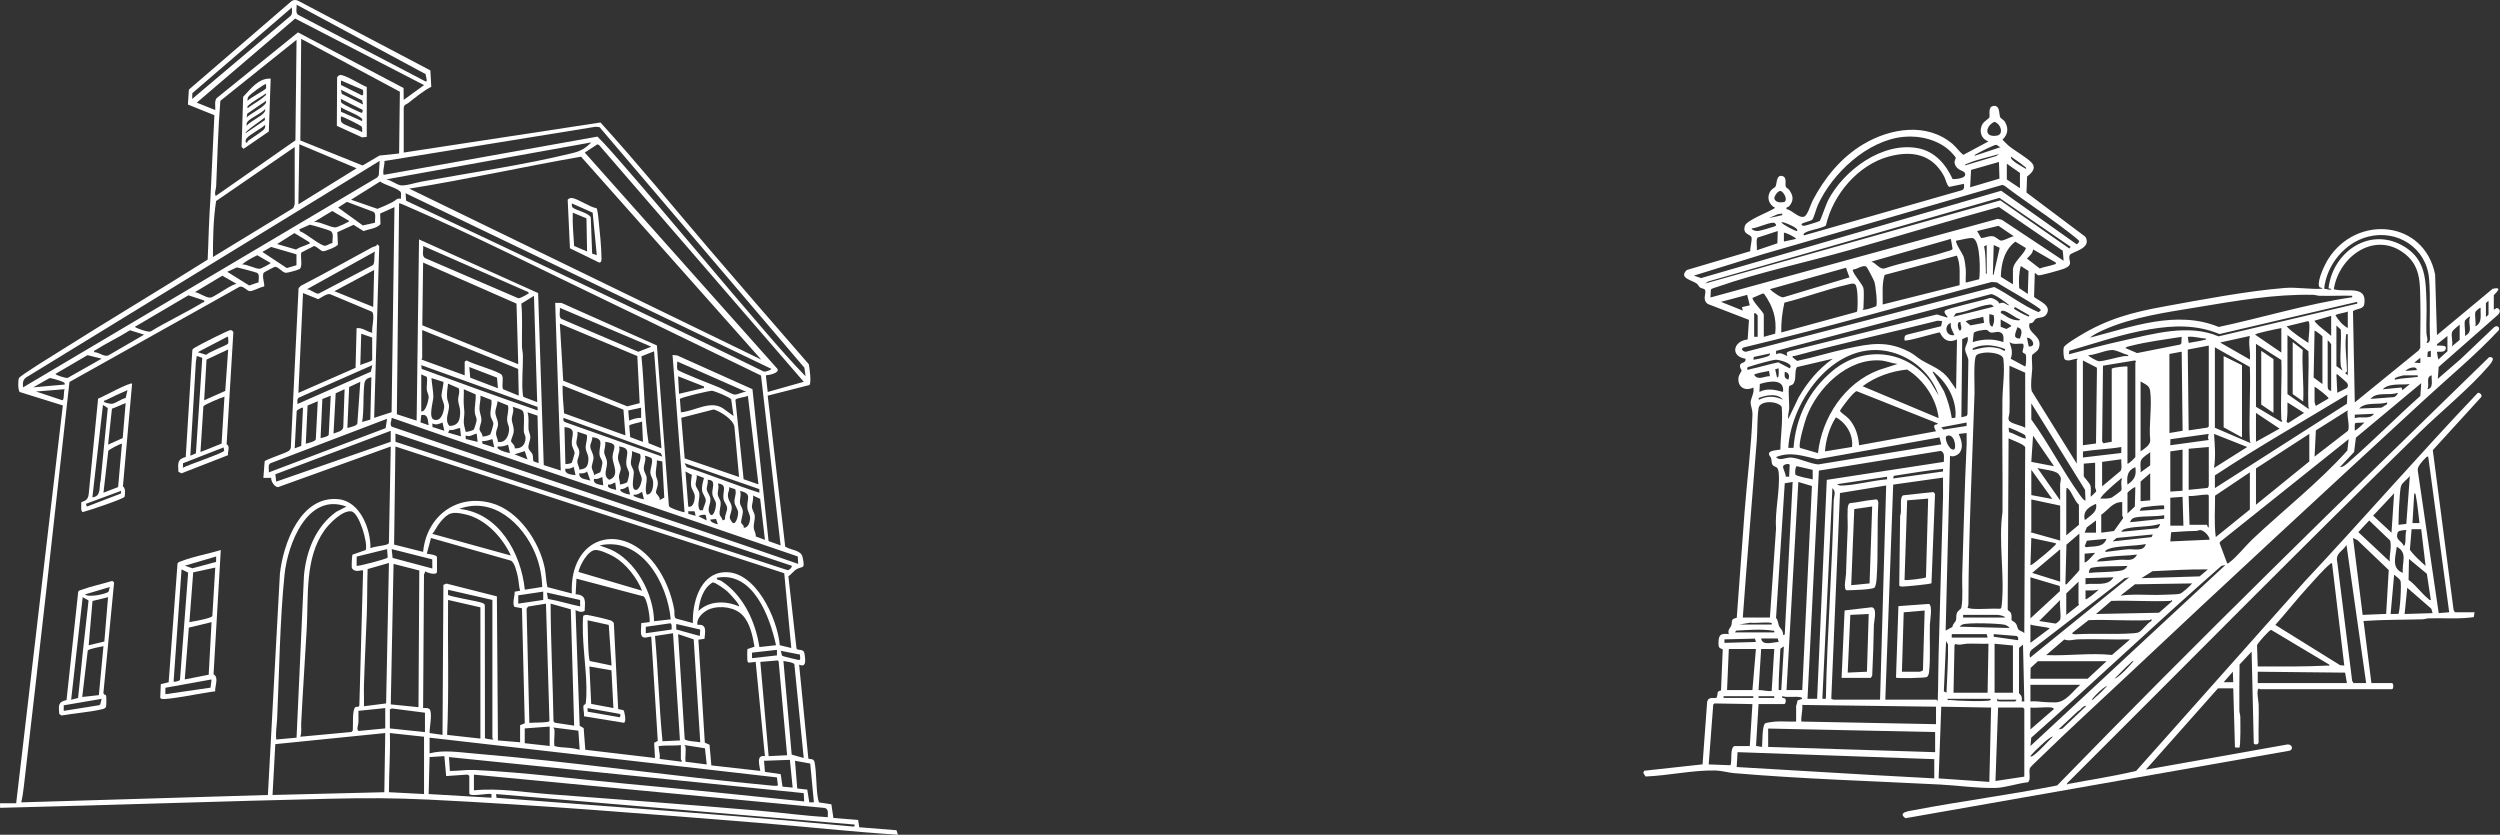 <?xml version="1.0" encoding="UTF-8"?>
<svg xmlns="http://www.w3.org/2000/svg" width="1818" height="607" viewBox="0 0 1818 607" fill="none">
  <rect x="0" y="0" width="1818" height="607" fill="#333333" stroke="none"/>
  <path d="M11.757 584.15L45.69 294.836L14.39 285.09C12.993 283.94 13.053 276.567 13.779 274.96C14.619 273.112 39.818 257.639 43.721 255.178C79.287 232.748 115.451 211.205 151.016 188.782C151.413 181.563 151.534 174.31 151.836 167.077C152.152 159.348 152.568 151.013 153.032 144.069L155.907 83.796L136.66 76.026L137.345 65.17L212.037 0.797C213.528 -0.178 215.235 -0.258 216.807 0.555L312.97 51.209L313.628 63.107C307.703 66.172 302.174 70.783 296.893 74.937C295.395 76.113 293.581 75.844 293.581 79.004V110.931L436.657 89.073C463.576 118.661 488.93 149.742 514.936 180.178C539.175 208.543 563.656 236.721 588.164 264.871C588.688 267.459 590.239 278.825 588.54 280.015L558.275 287.725L571.012 397.51C574.942 400.158 582.554 399.835 583.649 405.172C585.604 414.71 583.864 411.155 578.825 414.166C577.764 414.804 574.781 418.185 573.317 419.086L579.208 471.448C579.994 473.754 584.448 470.971 585.087 475.622C585.624 479.548 586.699 485.819 581.123 483.318L587.814 551.429C588.345 552.612 591.744 550.952 592.376 554.36C593.793 561.962 593.424 571.251 594.559 579.089C594.774 580.581 595.063 582.053 595.54 583.485L604.569 584.876L606.04 594.831L624.065 596.289L624.824 601.579L651.898 603.737L653 607.004C618.812 604.839 584.697 601.022 550.542 598.272C471.188 591.894 391.551 585.394 312.029 581.488C286.984 580.258 265.862 580.238 240.871 580.816C160.583 582.665 80.355 585.501 0.067 587.45L0 584.15H11.757ZM309.577 53.938L215.658 3.398C215.98 5.744 214.67 9.132 216.726 10.725L309.376 59.181C311.425 59.968 309.315 54.752 309.57 53.938H309.577ZM139.743 71.959L211.338 11.518C212.93 9.898 212.165 7.465 212.285 5.415L139.878 67.731L139.743 71.959ZM308.361 61.883L214.623 13.494L143.096 74.641L156.525 80.025C156.78 77.29 155.739 73.593 157.573 71.327L216.679 23.55L293.467 64.007L293.581 72.638L308.354 61.897L308.361 61.883ZM290.787 66.689L219.017 28.268L218.406 102.139L263.692 120.328L275.94 113.123L290.229 111.617L290.787 66.683V66.689ZM214.832 102.066L215.645 28.941L160.24 73.317C158.547 93.993 158.111 114.743 157.197 135.472C157.103 137.67 155.712 140.285 156.868 142.53L214.832 102.059V102.066ZM585.812 273.609L584.959 267.412L435.992 92.467L433.083 92.178L279.561 117.082C279.796 120.08 278.398 123.145 278.795 126.075C278.929 127.063 278.419 127.205 279.755 127.037L434.467 99.337C440.493 105.346 446.19 111.886 451.799 118.332C487.372 159.18 521.849 201.035 557.254 242.031C566.511 252.752 575.943 263.507 585.805 273.616L585.812 273.609ZM429.959 103.558L280.824 130.431C284.29 130.975 287.871 133.946 291.035 134.699C294.367 135.492 302.342 132.831 306.332 132.105C342.059 125.578 381.575 119.891 416.529 111.288C422.273 109.876 425.773 107.806 429.959 103.558ZM259.319 122.385L217.673 104.902L216.995 148.586L259.319 122.385ZM584.475 277.635L435.696 105.527L434.42 104.949L425.256 110.958L565.349 268.218C567.122 271.236 559.182 272.863 556.924 272.944L558.281 285.043L584.475 277.642V277.635ZM214.308 148.25V106.912L157.157 146.18C155.067 159.469 154.859 173.423 154.852 186.893L213.206 151.329C213.508 151.053 214.254 148.7 214.314 148.243L214.308 148.25ZM553.572 261.503L422.542 113.943C380.957 121.162 339.426 130.498 297.612 137.166L553.572 261.503ZM16.802 281.675L274.361 129.019L275.449 127.42L276.107 116.994L20.887 273.334C16.99 275.269 16.244 277.373 16.802 281.675ZM291.566 144.553C291.445 143.162 291.814 141.502 291.566 140.184C291.015 137.227 279.03 134.377 276.443 131.997L255.288 145.219L274.448 151.88C278.244 150.448 281.919 148.748 285.54 146.933C287.683 145.857 288.57 143.827 291.559 144.553H291.566ZM560.955 268.239L294.932 140.52L295.341 145.965C382.045 186.92 468.816 227.741 554.909 269.953C555.634 270.322 556.32 270.255 557.086 270.127C557.603 270.04 560.74 268.965 560.955 268.239ZM272.688 161.962C272.507 159.704 273.723 155.335 271.64 154.071L252.272 146.798L245.889 150.946L263.847 163.932L272.695 161.962H272.688ZM553.418 273.092C517.24 255.696 481.198 237.931 444.981 220.602C395.616 196.989 344.498 170.949 294.488 149.359C293.749 149.043 290.538 147.565 290.222 147.921L288.596 301.249L302.973 305.873L304.713 174.095L391.323 213.114L395.414 338.218L407.776 342.17L403.738 220.226L408.333 220.293L477.698 251.213L486.384 367.376C486.478 368.835 487.768 369.077 488.823 369.642C489.952 370.247 497.254 372.808 497.805 372.411L489.071 258.149L492.451 258.472L547.19 283.02L558.906 393.49L567.667 396.622L553.411 273.098L553.418 273.092ZM286.856 150.609L276.437 155.301L276.679 163.078C273.514 166.331 268.503 166.486 264.337 168.025L257.102 163.488L245.312 168.865L245.721 177.758C245.433 179.311 236.343 182.867 234.878 182.712C233.051 182.517 229.867 178.672 228.187 178.975L219.104 183.653C218.325 186.53 220.24 193.89 217.929 195.584C216.995 196.27 209.121 198.474 207.899 198.394C205.151 198.219 202.087 193.467 199.743 194.119C198.957 194.334 192.01 197.937 191.782 198.327C190.257 200.834 192.803 207.172 192.044 208.335C189.417 208.644 183.881 211.837 181.691 211.73C179.42 211.622 176.404 206.863 173.509 208.933L50.513 277.783C39.751 375.765 28.767 473.727 17.373 571.641C16.916 575.58 16.359 579.626 15.438 583.478L194.812 578.114L203.552 417.13C206.031 395.076 218.648 360.191 246.198 363.021C261.865 364.627 269.658 384.819 269.389 398.632C272.977 397.194 278.311 397.059 281.69 395.823C282.51 395.52 282.799 395.15 282.826 394.27L284.162 324.701L202.376 354.175C199.783 354.545 196.975 349.947 197.183 347.534L191.527 347.48L192.46 335.442C193.213 334.151 207.321 329.708 209.86 327.981C210.747 327.376 211.237 326.596 211.473 325.561L217.116 209.545L218.775 207.844C236.269 198.844 253.394 189.145 270.699 179.808C272.07 179.069 274.273 179.264 274.105 177.503L275.772 178.861L272.083 303.863L284.76 299.756L286.85 150.616L286.856 150.609ZM253.944 160.692L241.623 153.439L228.416 161.344C232.749 161.055 240.461 165.605 244.163 165.37C244.982 165.316 254.354 161.29 253.944 160.692ZM241.765 176.73C241.563 173.893 243.081 169.565 240.327 167.931C239.393 167.373 226.367 163.448 225.332 163.401L217.673 166.748L218.097 168.14C222.094 169.356 233.414 179.21 236.659 178.719C238.009 178.518 240.105 176.884 241.771 176.73H241.765ZM225.05 176.158L214.093 169.511L201.536 177.483L215.329 181.475C217.962 179.56 221.308 178.961 224.096 177.55C224.801 177.194 225.359 177.893 225.043 176.158H225.05ZM384.276 212.455L307.696 178.84C308.18 181.596 306.332 186.214 309.221 187.726L376.872 216.878C378.189 217.067 382.032 214.835 383.416 213.948C384.074 213.524 384.612 214.015 384.276 212.449V212.455ZM215.584 184.95L197.163 179.566L190.801 183.203L208.57 194.932L215.591 192.882V184.95H215.584ZM272.755 182.873L223.041 210.419C225.896 210.13 229.329 214.008 231.781 213.504L271.008 192.882C273.051 191.302 271.653 185.589 272.755 182.873ZM176.014 192.27C179.535 192.069 186.085 195.745 189.027 195.45C189.82 195.369 196.834 191.712 196.827 191.269L187.093 185.602C183.364 187.451 179.132 189.629 176.014 192.27ZM376.879 264.871L375.603 220.784L307.689 190.939L307.105 236.553L376.872 264.878L376.879 264.871ZM165.265 197.661L181.228 207.616L188.013 205.29C187.966 203.213 188.974 199.61 186.992 198.427C186.333 198.038 173.032 194.475 172.185 194.468L165.265 197.654V197.661ZM272.077 196.317L243.195 211.763L271.398 223.197L272.07 196.317H272.077ZM171.984 206.386L161.685 200.498L141.759 212.435C145.118 212.906 150.177 216.959 153.354 216.374C155.114 216.052 163.74 210.325 166.159 208.967C167.946 207.959 169.988 206.883 171.984 206.386ZM270.733 242.017C269.994 238.683 273.084 228.581 270.343 226.618L239.998 213.901C237.357 213.444 233.79 216.401 231.432 217.557L220.354 213.121L216.995 285.715L258.56 267.492L259.305 238.663C263.524 238.018 266.769 241.224 270.726 242.024L270.733 242.017ZM148.47 218.498L137.029 214.741L98.091 237.648C98.521 238.576 107.819 241.796 109.512 241.056C121.873 233.555 135.162 227.398 147.509 219.903C148.101 219.54 148.846 220.253 148.477 218.498H148.47ZM388.3 215.137L379.116 220.804C380.05 231.034 379.425 241.493 379.566 251.818C379.6 254.009 380.218 256.173 380.258 258.452C380.433 267.103 379.197 278.617 380.205 286.757C380.299 287.496 380.164 288.249 380.903 288.746L390.644 292.443L388.3 215.137ZM473.62 252.107L407.117 223.869C407.467 226.201 406.13 230.402 408.179 231.874L464.167 255.817L473.62 252.107ZM463.455 258.916L407.117 235.302L409.563 276.849L456.159 295.488L465.175 293.183L463.462 258.916H463.455ZM104.802 243.368L94.504 240.162C86.388 245.338 77.473 249.418 69.391 254.62C68.733 255.044 68.195 254.547 68.525 256.119C71.984 256.039 75.29 259.541 78.622 258.539L104.802 243.362V243.368ZM307.017 240.001V260.502C307.017 260.643 306.339 261.053 306.635 261.524L337.921 272.937V263.191C337.921 262.902 338.989 262.055 339.553 262.196C343.9 264.911 362.294 269.764 364.807 272.594C366.533 274.537 364.645 280.364 365.794 283.033L377.235 287.718L376.812 268.306L307.024 240.001H307.017ZM270.659 245.459L262.685 242.696L262.013 265.543C263.605 264.407 270.182 263.144 270.646 261.752L270.659 245.452V245.459ZM475.635 255.461L466.458 259.117C468.568 280.129 468.42 301.423 471.658 322.294L481.01 326.038L475.635 255.467V255.461ZM73.892 260.845L63.641 258.25L40.309 271.922C40.779 272.924 47.934 275.142 49.197 274.826L73.892 260.838V260.845ZM542.823 285.029L492.444 262.855C492.672 264.555 491.907 267.479 492.773 268.904C493.606 270.289 518.718 280.001 522.46 281.547C524.913 282.562 532.168 286.669 533.908 286.911C536.481 287.268 540.028 284.666 542.83 285.023L542.823 285.029ZM270.74 265.55L217.391 289.13C215.779 290.077 216.377 292.121 216.33 293.774L269.651 270.322L270.74 265.55ZM390.893 295.892L306.346 265.55L306.648 268.265C334.622 278.503 362.872 288.767 390.98 298.479L390.886 295.892H390.893ZM362.099 282.347L361.434 274.617L341.28 266.894L341.931 274.638L362.099 282.347ZM306.346 272.265V299.152C309.604 299.951 311.74 290.796 311.74 288.733C311.74 286.999 310.565 285.278 310.363 283.356C310.061 280.539 310.995 277.051 310.403 274.066L306.352 272.265H306.346ZM511.92 281.016L493.116 273.616L493.788 286.38C499.505 285.056 505.188 283.645 510.919 282.341C511.953 282.105 512.094 282.791 511.92 281.016ZM269.302 305.114L270.061 274.288C265.17 275.397 265.023 277.38 264.667 281.991C264.042 290.084 264.72 298.91 263.336 306.875L269.302 305.114ZM47.027 279.659C47.262 278.489 46.731 278.301 45.878 277.79C44.702 277.091 37.285 274.826 36.002 274.954L24.192 281.668L47.027 279.652V279.659ZM322.415 277.703L313.742 274.954C314.031 279.188 315.146 284.606 315.14 288.726C315.14 291.617 311.331 303.722 315.516 305.134C320.783 306.908 322.684 299.824 323.013 295.932C323.235 293.29 321.078 290.514 321.072 287.389C321.072 285.641 322.886 278.361 322.409 277.709L322.415 277.703ZM262.006 277.649L253.918 281.453L252.608 311.251C254.374 310.713 259.245 309.778 259.863 308.098L262.006 277.649ZM325.835 278.987C325.398 282.415 324.773 285.923 325.15 289.412C325.378 291.543 326.54 293.25 326.547 295.455C326.574 299.77 323.033 305.362 326.796 309.745C333.688 309.631 334.777 304.919 334.602 298.815C334.521 296.147 333.191 293.364 333.158 290.749C333.124 287.933 334.689 285.15 333.554 282.341L325.828 278.993L325.835 278.987ZM453.378 297.901L409.133 280.331C408.958 287.086 409.717 293.835 410.201 300.57L454.809 316.621L453.378 297.895V297.901ZM47.027 283.026L26.207 284.7L45.354 291.072C46.879 290.978 46.086 284.451 47.027 283.026ZM250.579 283.026L244.109 285.997L242.53 315.284C245.063 314.228 249.248 313.684 249.625 310.625L250.585 283.026H250.579ZM344.484 312.44C345.015 311.909 346.587 306.418 346.607 305.47C346.648 303.675 345.485 302.102 345.311 300.173C344.887 295.542 346.251 291.361 345.895 286.811L337.262 283.026C337.437 286.683 336.994 290.474 337.249 294.124C337.639 299.662 337.961 298.923 337.323 304.946C336.953 308.468 337.894 310.639 338.619 313.926C339.137 314.383 343.873 313.052 344.478 312.447L344.484 312.44ZM533.418 302.506L531.731 290.42C530.771 288.827 519.981 284.485 517.818 284.162C516.441 283.954 494.701 289.009 494.419 290.185L495.158 299.804C505.363 299.051 516.837 290.534 526.229 297.269L533.411 302.512L533.418 302.506ZM240.502 287.731L234.415 290.158L233.118 318.651C234.583 318.234 238.594 317.522 239.05 316.191L240.502 287.738V287.731ZM356.564 315.794C356.98 315.337 358.78 309.073 358.78 308.219C358.767 306.129 357 304.589 356.725 302.196C356.268 298.298 357.941 294.715 357.316 290.844L349.355 287.731C349.738 291.065 348.495 294.171 348.65 297.491C348.777 300.281 350.134 302.68 350.074 305.537C350.027 307.849 348.341 310.935 348.797 312.763C349.093 313.946 351.041 315.364 350.752 317.24C351.511 317.898 355.845 316.588 356.57 315.794H356.564ZM551.55 352.253L543.851 287.832C542.178 288.914 535.272 289.271 534.802 290.823L540.761 348.475L551.543 352.253H551.55ZM231.096 291.764L223.686 294.903L222.369 322.677C224.062 322.187 229.108 321.131 229.645 319.545L231.096 291.764ZM362.133 321.313C367.823 322.462 370.363 316.298 370.201 311.607C370.134 309.637 368.878 307.863 368.777 305.544C368.629 302.116 370.228 298.466 369.409 294.87L361.777 291.751C361.804 294.258 360.285 297.243 360.218 299.474C360.138 302.291 361.911 305.167 362.14 307.547C362.442 310.699 360.803 312.521 360.722 314.968C360.648 317.24 362.039 319.088 362.126 321.313H362.133ZM374.232 326.011C379.318 326.536 382.254 323.229 382.159 318.295C382.133 316.823 380.997 315.371 380.91 313.61C380.742 310.168 381.642 301.854 380.426 299.306C379.539 297.444 374.877 296.664 372.855 295.797C374.084 298.997 372.15 302.109 372.176 304.885C372.203 307.802 373.957 310.088 373.527 314.289C373.332 316.177 371.451 319.955 371.646 320.91C371.854 321.945 374.823 323.827 374.232 326.011ZM220.347 296.47C219.978 296.06 216.007 297.989 215.752 298.923L214.301 326.031L219.044 324.284L220.34 296.463L220.347 296.47ZM466.23 296.47L456.858 298.506L457.51 305.873C460.244 304.697 463.227 303.803 466.23 303.85V296.463V296.47ZM537.442 346.875L534.056 310.276C533.25 305.067 523.737 299.037 518.96 297.76L495.42 303.81L497.899 333.338L537.442 346.869V346.875ZM391.659 336.793L390.9 302.27L383.604 299.83C384.907 303.675 384.074 308.064 384.35 312.192C384.471 313.959 385.592 315.821 385.646 317.67C385.713 320.19 383.994 323.43 384.282 325.662C384.511 327.403 386.862 329.076 387.339 330.716C387.816 332.357 387.379 333.929 387.95 335.482L391.672 336.793H391.659ZM311.713 309.234C311.042 305.631 311.472 300.792 306.373 301.874L305.754 307.137L311.72 309.234H311.713ZM580.438 410.059L580.135 404.655C481.823 370.804 383.046 338.104 284.854 303.857C284.781 305.826 283.222 308.683 284.834 310.262C383.234 343.837 482.246 375.886 580.438 410.059ZM481.682 332.088L480.533 329.547L409.805 303.863C409.18 306.915 410.624 306.74 412.989 307.728L481.682 332.094V332.088ZM281.482 304.536L196.612 336.907C194.563 338.137 195.779 341.424 195.504 343.521L280.421 311.338L281.482 304.542V304.536ZM466.902 306.552C465.236 307.345 457.893 308.374 457.577 309.624L458.282 317.871L467.567 321.34L466.895 306.552H466.902ZM323.134 313.267L321.784 307.218C319.386 308.367 316.94 309.281 314.414 307.896L314.481 310.511L323.134 313.267ZM415.69 336.638C415.965 336.396 417.819 330.32 417.846 329.668C417.92 327.799 416.086 325.48 415.851 323.013C415.26 316.789 420.11 311.506 410.483 310.578L411.155 337.465C411.403 337.714 415.239 337.042 415.696 336.638H415.69ZM334.555 311.251C331.841 311.513 329.893 313.24 326.95 312.575L325.821 314.611L335.227 317.307L334.555 311.257V311.251ZM284.169 313.274L200.226 344.899L200.871 350.243L284.102 321.273L284.169 313.274ZM426.439 316.117L419.882 313.939C420.48 316.749 418.988 319.727 419.163 322.328C419.304 324.526 420.896 325.816 421.185 327.766C421.729 331.342 419.855 333.197 419.862 335.785C419.862 337.761 421.34 339.488 421.232 341.498C425.538 340.98 427.218 340.019 427.782 335.623C428.427 330.609 426.25 329.607 425.921 325.695C425.686 322.953 427.816 317.428 426.445 316.117H426.439ZM575.742 411.41L287.542 315.284L287.609 321.266L572.383 414.509C573.652 415.268 576.346 412.203 575.748 411.41H575.742ZM346.648 315.284C343.725 315.929 341.737 318.093 338.599 316.628L338.673 319.243L347.326 321.326L346.654 315.277L346.648 315.284ZM436.509 343.346C436.946 342.802 438.108 337.425 438.061 336.463C437.967 334.306 436.368 333.015 436.045 331.039C435.004 324.66 440.52 318.866 430.631 317.965C430.953 320.237 429.314 322.274 429.247 324.378C429.159 327.167 431.45 329.379 431.585 332.659C431.692 335.2 430.073 338.211 430.335 340.207C430.51 341.585 432.041 343.81 431.981 345.524C432.915 344.718 436.005 343.965 436.509 343.34V343.346ZM358.068 319.317C355.583 319.901 353.346 321.098 350.678 320.668L350.773 322.597L359.419 325.366L358.068 319.323V319.317ZM440.043 321.34C440.647 323.881 439.243 326.717 439.391 328.989C439.552 331.409 441.346 333.156 441.433 336.457C441.554 340.893 438.128 345.847 443.032 348.912C451.128 346.055 445.384 337.351 445.424 332.43C445.478 326.421 450.852 322.503 440.049 321.346L440.043 321.34ZM370.833 329.399L369.482 323.35C367.151 324.344 364.645 324.875 362.099 324.701C359.943 326.818 369.308 329.459 370.833 329.399ZM570.3 416.848L287.542 324.701L286.594 396.024L307.689 401.328C310.155 375.624 331.928 358.773 357.551 365.891C377.282 371.369 392.344 393.987 396.173 413.285C397.067 417.809 397 422.474 398.102 426.951L415.844 431.575C413.916 390.109 452.431 377.788 476.871 411.188C483.764 420.605 488.198 431.972 490.341 443.419C490.657 445.099 489.945 448.789 491.544 449.777L503.858 453.084C503.421 438.754 508.702 417.957 525.766 416.196C549.185 413.776 565.45 449.972 567.049 469.19L575.419 471.226L570.3 416.855V416.848ZM456.005 350.76C456.509 350.243 457.537 345.417 457.517 344.503C457.476 342.466 455.763 340.342 455.488 337.808C454.749 331.079 459.814 325.776 450.113 324.701C451.262 327.551 449.253 329.695 449.394 333.109C449.509 335.946 451.316 338.366 451.41 340.544C451.497 342.493 450.133 344.577 450.086 346.573C450.039 348.468 451.081 350.31 450.785 352.259C451.074 352.569 455.508 351.271 456.005 350.76ZM381.582 328.055L374.205 330.401L383.604 334.104L381.588 328.055H381.582ZM465.471 330.165L459.519 328.061C460.069 331.126 458.558 334.198 458.806 337.129C459.001 339.448 460.64 340.799 460.882 343.172C461.138 345.699 458.585 355.472 461.937 356.239C464.866 356.904 466.653 350.532 466.693 348.448C466.74 346.223 464.309 342.701 464.275 339.744C464.248 337.042 466.68 333.445 465.464 330.172L465.471 330.165ZM473.459 332.921C473.277 332.767 469.099 331.247 468.931 331.416C470.261 334.81 467.903 337.539 468.218 341.155C468.413 343.36 470.053 345.168 470.241 347.292C470.563 350.868 468.628 355.533 470.274 359.646C474.688 359.922 475.407 352.427 474.816 349.383C474.473 347.615 473.109 346.156 472.941 343.83C472.726 340.833 475.514 334.682 473.459 332.921ZM481.614 335.522L477.664 334.776C477.879 338.561 476.482 342.009 477.026 345.833C477.288 347.675 478.302 348.589 478.376 351.231C478.45 354.014 476.945 356.628 477.012 357.993C477.093 359.505 480.324 361.327 479.68 363.673L483.059 361.878L481.608 335.516L481.614 335.522ZM552.148 355.687L497.812 336.8L499.33 339.697C517.12 345.45 534.419 352.622 552.222 358.309L552.148 355.694V355.687ZM418.538 345.524L417.188 339.482C415.266 340.759 413.452 341.048 411.148 340.826C410.241 344.892 415.575 345.161 418.545 345.524H418.538ZM429.287 349.557L426.942 342.856C425.323 344.348 423.315 344.301 421.225 344.193C420.997 348.71 425.841 348.193 429.287 349.557ZM500.499 368.385C504.268 369.595 505.363 363.397 505.242 360.661C505.134 358.275 502.931 355.936 502.575 353.207C502.199 350.35 502.87 348.052 503.119 345.316L498.484 342.849L500.499 368.391V368.385ZM511.92 347.561L506.552 345.531C507.13 347.843 505.692 350.478 505.88 352.528C506.068 354.578 508.184 356.494 508.52 358.685C509.159 362.833 506.505 367.108 508.937 371.114L511.174 370.986C511.429 368.701 513.176 366.187 513.23 363.935C513.284 361.502 510.878 359.445 510.569 356.642C510.213 353.429 511.167 350.592 511.933 347.568L511.92 347.561ZM438.014 346.882C435.851 347.595 434.514 348.778 431.968 348.226C431.087 352.152 435.757 352.333 438.686 352.925L438.014 346.882ZM516.71 374.34C519.504 375.893 520.828 367.968 520.647 366.093C520.458 364.15 518.322 361.804 518.02 359.243C517.509 354.935 521.372 348.986 514.614 348.892C515.198 351.204 513.754 353.846 513.942 355.889C514.123 357.852 516.36 360.245 516.596 362.752C516.978 366.825 513.465 370.408 516.716 374.333L516.71 374.34ZM447.419 350.915C445.578 351.191 444.591 352.844 442.441 352.259C440.681 355.116 446.029 355.634 448.091 356.286L447.419 350.915ZM527.257 377.674C526.834 374.784 528.876 372.001 528.762 369.4C528.655 367.007 526.485 365.353 526.088 362.611C525.343 357.435 529.34 352.313 521.997 351.58C523.273 354.498 521.587 356.904 522.03 359.929C522.313 361.838 523.804 363.081 524.033 365.346C524.342 368.365 522.843 371.262 523.361 374.058C523.65 375.624 525.383 376.706 525.363 378.46L527.25 377.667L527.257 377.674ZM458.175 359.64L456.825 353.597C455.064 354.471 453.613 355.976 451.45 355.62C449.435 357.603 456.737 359.667 458.175 359.64ZM534.627 355.755L530.059 354.276C530.818 356.003 529.494 357.522 529.367 359.324C529.044 363.874 531.792 365.219 532.108 368.721C532.397 371.9 530.428 374.461 530.73 376.733C530.838 377.56 532.444 380.222 533.162 380.396C535.594 380.988 536.817 374.582 536.797 372.727C536.77 370.394 534.405 367.948 534.13 365.279C533.774 361.831 535.863 359.082 534.627 355.748V355.755ZM540.814 383.844C544.052 383.844 545.289 380.013 545.463 377.358C545.672 374.125 543.811 372.471 543.495 369.393C542.816 362.772 547.479 359.156 538.127 356.951C539.35 359.989 537.67 362.779 538.161 365.985C538.497 368.149 540.109 369.272 540.196 372.075C540.263 374.32 538.658 378.669 538.953 380.067C539.142 380.974 541.332 382.137 540.814 383.844ZM468.252 363.001L466.902 357.63C464.873 358.759 463.402 360.13 460.862 359.646C460.593 361.166 460.936 360.722 461.722 361.145C462.548 361.596 467.815 363.33 468.252 362.994V363.001ZM556.259 392.576L552.799 362.772L547.532 360.319C548.218 363.075 546.713 366.301 546.807 368.707C546.894 370.757 548.554 372.639 548.816 374.831C549.199 378.05 547.794 380.914 548.177 384.201C548.419 386.264 549.89 387.851 549.534 390.082L556.259 392.576ZM251.922 368.391C223.525 357.825 209.168 395.883 206.924 417.796C203.471 451.532 203.088 488.602 201.536 522.64C201.315 527.513 200.327 532.696 200.878 537.771L215.658 536.433L221.032 418.468C222.725 400.595 229.618 382.823 244.6 372.142L251.929 368.398L251.922 368.391ZM394.319 426.836C394.024 418.246 392.411 410.133 389.093 402.215C380.097 380.753 358.559 360.897 333.89 370.072C362.879 372.902 378.935 402.396 381.649 428.826L394.319 426.836ZM266.003 399.95C267.589 394.371 261.093 372.727 255.483 371.873C249.047 370.899 239.366 380.813 235.926 385.653C221.59 405.811 224.351 433.222 223.068 456.808C221.805 479.87 220.166 503.04 219.017 526.021C218.856 529.281 219.595 532.75 218.338 535.754L255.523 532.299L256.538 531.298C256.921 527.923 255.967 516.1 258.392 514.272C259.312 513.579 261.334 514.715 261.334 512.585L264.035 415.167C263.807 413.554 258.439 417.251 255.906 413.111C255.564 412.546 255.906 404.11 256.289 403.344L266.01 399.963L266.003 399.95ZM505.114 371.833L500.492 371.752L500.62 373.654L505.867 375.1L505.114 371.833ZM371.511 404.003C365.351 390.754 353.292 377.546 338.599 374.091C328.972 371.826 325.929 372.545 319.795 380.161C317.766 382.682 316.49 385.74 314.407 388.214L371.505 404.003H371.511ZM513.169 374.528C512.269 373.964 508.823 374.575 507.889 375.436L513.928 378.46L513.169 374.522V374.528ZM521.997 381.149L520.687 377.405L516.622 377.802C515.93 379.717 521.614 381.458 521.99 381.156L521.997 381.149ZM317.766 405.018V415.772C317.766 418.616 310.84 416.7 309.362 415.47L308.328 417.755L307.683 514.917C309.476 514.85 312.264 514.48 312.929 516.732C314.159 520.933 312.358 528.555 312.385 533.065L321.791 534.41L322.436 425.29L324.693 424.39L361.333 433.679L362.093 538.443L378.223 539.78V527.345L381.622 525.961L379.573 442.316L374.178 441.328C372.264 439.392 374.461 432.987 374.266 430.285L378.229 429.545C377.255 426.272 377.289 422.783 376.57 419.442C375.912 416.377 374.266 408.943 371.518 407.693L313.413 391.218L310.377 402.652C311.962 402.914 317.31 403.485 317.773 405.011L317.766 405.018ZM487.741 450.396C485.511 424.564 466.821 389.894 436.012 396.629L443.637 399.412C462.333 407.451 475.333 431.898 475.649 451.747L487.741 450.402V450.396ZM281.482 399.311L259.386 404.756L259.319 411.41C260.112 412.21 280.132 406.564 281.112 405.959C281.482 405.73 281.885 405.569 281.939 405.065L281.489 399.311H281.482ZM314.34 406.765L284.848 399.311L285.499 405.71L314.401 413.42L314.34 406.765ZM466.908 429.552C463.348 420.417 455.266 409.998 446.768 405.011C443.751 403.236 436.314 399.788 432.989 399.943C427.52 400.192 421.595 411.081 420.661 415.914L466.902 429.552H466.908ZM280.783 511.523L282.826 409.387L267.34 413.83C266.951 424.773 267.125 435.783 266.736 446.719C266.131 463.9 265.15 481.228 264.667 498.422C264.525 503.463 264.821 508.538 264.7 513.573L280.783 511.523ZM304.915 414.852L286.191 410.059L284.169 512.235L304.324 514.252L304.915 414.858V414.852ZM564.321 469.203C559.887 448.789 547.768 415.208 521.325 420.141C520.909 422.003 523.186 421.573 524.651 422.528C540.62 432.973 549.4 452.09 552.255 470.534L564.328 469.203H564.321ZM472.283 452.405C473.197 451.538 470.758 434.929 467.842 433.652L419.21 420.807L418.605 432.167C426.835 432.55 425.417 437.766 425.155 444.232C422.844 445.556 420.735 444.776 418.538 443.661L421.534 527.749L424.443 529.496L425.639 545.238L476.3 551.207L475.709 540.204L478.329 538.752L473.606 463.153C472.713 462.28 466.801 465.983 466.176 460.841C465.894 458.515 466.371 455.558 466.29 453.145L472.263 452.405H472.283ZM537.442 440.979C538.47 439.937 529.938 430.93 528.722 429.881C526.975 428.376 520.237 423.475 518.282 423.516C511.228 427.724 508.702 436.63 507.896 444.339C515.702 436.704 527.895 436.737 537.442 440.979ZM358.075 436.273L325.828 428.88L325.781 432.503C326.11 433.719 347.151 437.073 350.322 438.31C351.35 438.713 352.197 438.868 352.566 440.098L352.66 536.709C352.741 537.186 356.879 537.771 357.732 537.791C359.869 537.838 358.075 537.119 358.075 536.762V436.273ZM395.025 430.224L376.886 432.913V438.962L395.031 436.28V430.224H395.025ZM421.864 436.307L397.712 430.91L398.451 435.541C406.372 436.892 414.064 439.399 421.89 440.979L421.864 436.307ZM349.342 441.651L325.835 436.273C325.479 468.961 326.594 501.823 325.156 534.41L349.348 537.098V441.651H349.342ZM397.033 438.969L384.047 441.093L382.925 442.659L384.941 525.678C388.952 525.376 394.165 525.578 398.048 525.006C398.679 524.912 399.432 524.731 399.553 524.025L397.033 438.969ZM415.092 443.083L400.406 438.962C400.52 467.556 402.018 495.995 402.509 524.569L403.523 525.571L417.524 527.695L415.092 443.083ZM539.901 447.27C534.345 441.557 523.999 440.192 516.643 442.679C512.236 444.171 506.149 449.233 507.217 454.422C514.379 453.568 512.753 459.537 512.296 464.552L507.882 465.177L512.545 540.049L515.971 541.582L517.281 556.598L552.887 560.624C552.356 556.618 549.642 548.68 556.246 549.87L549.521 481.309L544.583 481.893C543.448 481.564 543.569 480.657 543.448 479.669C543.327 478.68 543.347 472.349 543.569 471.999L548.688 470.258C547.331 462.609 545.49 453.037 539.881 447.27H539.901ZM488.413 457.79C488.373 456.66 488.863 453.515 487.432 453.259L469.636 455.807L469.609 460.478L488.42 457.79H488.413ZM509.199 457.816L491.765 453.757L491.792 457.763L508.903 462.488L509.199 457.823V457.816ZM494.459 538.45L489.428 460.485L476.314 462.495C478.625 487.862 479.283 513.626 481.762 539.041L494.459 538.45ZM509.233 539.787L504.449 464.928L493.116 461.15L497.899 537.354C498.49 539.095 507.096 539.283 509.226 539.794L509.233 539.787ZM564.993 472.57L546.861 474.594V478.62L565 476.603V472.564L564.993 472.57ZM581.721 475.999L567.68 473.249C568.345 474.224 568.191 476.382 568.997 476.966C569.487 477.323 579.672 479.803 580.801 479.951C582.661 480.193 581.613 477.161 581.721 475.992V475.999ZM572.389 549.204L566.242 481.073L565.718 480.26L552.907 481.315L558.953 549.876L572.396 549.204H572.389ZM584.469 551.214L577.663 483.083C577.206 481.685 571.375 480.999 569.695 480.643L575.715 548.754L584.469 551.214ZM280.145 529.705V514.917L260.656 516.927C260.616 519.716 260.73 522.526 260.656 525.322C260.622 526.619 258.876 531.163 260.972 531.54L280.145 529.698V529.705ZM309.033 518.278L284.888 515.179L283.504 515.925V529.705L309.033 532.393V518.278ZM399.727 528.36L381.588 529.705V540.459L399.727 542.476V528.36ZM403.086 530.041C403.59 533.724 402.717 538.329 403.086 542.14C403.086 543.37 413.076 543.719 414.756 543.908C416.979 544.156 419.371 544.633 421.548 545.178L420.594 531.345L402.408 529.046C402.072 529.288 403.053 529.859 403.08 530.047L403.086 530.041ZM279.48 576.091L280.145 533.072L200.2 541.138L198.184 578.107L279.48 576.098V576.091ZM308.361 535.754L283.504 533.065C283.948 547.47 282.846 561.733 282.826 576.091L308.361 577.428V535.754ZM312.392 536.426V547.853C322.254 545.185 333.44 547.013 343.631 547.853C416.529 553.903 489.166 564.61 561.976 571.372C562.722 571.439 565.651 571.655 565.678 571.036L565 565.329L312.399 536.433L312.392 536.426ZM495.124 541.804C490.509 542.489 484.355 541.831 479.989 542.469C479.008 542.61 478.9 542.073 478.994 543.477C479.169 546.139 480.21 548.969 479.68 551.879L495.454 553.909C496.495 553.546 495.124 552.384 495.124 552.215V541.797V541.804ZM498.484 542.812C498.947 546.193 498.148 550.414 498.484 553.903L513.928 555.919L512.645 544.149L497.805 541.817C497.462 542.059 498.45 542.63 498.477 542.819L498.484 542.812ZM341.28 577.092V564.321C341.28 563.985 340.171 563.212 339.607 563.293L324.438 564.362L323.141 549.863L312.385 550.535L311.713 577.428L357.403 580.11V577.428C354.77 576.608 342.086 579.707 341.28 577.092ZM584.475 576.756L326.5 550.549L327.165 560.631C333.144 560.698 338.989 559.65 345.002 559.925C381.165 561.579 420.103 566.687 456.489 570.041C499.276 573.987 542.071 578.356 584.798 582.819L584.475 576.756ZM574.405 552.558L555.587 553.237L556.266 561.296L567.714 562.95L569.03 572.051L576.414 572.723L574.405 552.558ZM589.185 555.247L578.107 553.224L579.773 573.402L587.048 574.189L588.52 583.478H591.872L589.191 555.247H589.185ZM344.639 563.313V574.74C362.368 572.912 380.352 576.084 398.055 577.422C449.334 581.293 500.64 585.084 551.892 589.527C568.567 590.973 585.248 593.312 601.949 594.233C601.875 591.705 602.843 588.136 599.578 587.524L344.646 563.306L344.639 563.313ZM621.425 599.617L360.762 577.435L361.051 580.164L449.092 586.852C505.766 591.161 562.5 595.476 619.08 600.954C620.498 601.089 621.828 601.492 621.425 599.623V599.617Z" fill="white"></path>
  <path d="M160.556 399.983L155.289 490.309C159.394 492.702 156.203 498.805 156.458 502.751C151.245 503.067 119.743 509.647 117.365 508.115C117.083 507.933 116.727 507.873 116.532 507.557L116.922 497.474L122.646 496.143L129.095 409.837C129.498 408.594 131.413 408.285 132.494 407.861C141.047 404.547 151.688 402.732 160.556 399.983ZM157.197 404.682L134.362 411.39L139.952 413.259L157.13 408.641L157.19 404.675L157.197 404.682ZM156.532 412.748L140.502 416.196L137.728 452.406C140.314 451.895 153.831 449.717 154.429 447.942L156.532 412.748ZM130.869 494.611L136.828 416.398L132.017 414.079L126.273 495.068C125.575 496.863 130.714 494.806 130.869 494.604V494.611ZM153.838 452.412L137.338 456.398L134.362 494.08L151.762 490.659L153.845 452.412H153.838ZM153.838 494.087L120.261 500.143V504.841L153.099 500.062L153.838 494.093V494.087Z" fill="white"></path>
  <path d="M164.782 323.188C167.617 324.176 165.4 328.411 165.85 330.999L131.957 344.2L129.76 343.084C129.424 337.163 128.712 333.93 135.068 332.323L139.871 254.587C140.18 253.498 141.148 253.196 141.96 252.644C144.211 251.125 166.206 239.981 167.63 240.021C168.477 240.048 169.565 240.821 169.693 241.654L164.775 323.188H164.782ZM165.83 249.976C166.233 249.331 166.072 245.687 165.608 244.713L143.768 256.126L149.982 258.035C151.749 255.999 165.259 250.883 165.823 249.976H165.83ZM165.937 254.123L150.183 261.49L148.47 291.086L163.808 284.263L165.931 254.13L165.937 254.123ZM147.08 260.233L143.096 258.828L142.431 263.204L138.4 331.422L142.471 329.675L147.086 260.24L147.08 260.233ZM163.243 288.404C160.919 289.217 148.356 294.157 147.899 295.562L145.783 328.727L161.141 322.59L163.237 288.397L163.243 288.404ZM133.025 340.154C136.519 338.097 162.827 329.372 163.035 327.752L162.572 325.366L133.099 336.867L133.025 340.147V340.154Z" fill="white"></path>
  <path d="M77.104 505.648C77.466 506.233 77.419 512.8 77.124 513.781C76.633 515.415 74.705 515.643 73.261 515.966C63.929 518.036 54.108 518.634 44.682 520.315L43.083 519.199C42.7 513.371 41.874 510.441 48.384 509.089L56.876 430.379C57.285 429.25 58.461 429.229 59.415 428.873C66.456 426.245 74.443 424.665 81.645 422.414L82.982 423.516L75.209 503.853C75.35 505.413 76.835 505.204 77.111 505.655L77.104 505.648ZM79.945 426.87L61.813 432.234C64.218 434.855 77.876 431.777 78.938 430.224C79.469 429.444 79.294 427.838 79.952 426.877L79.945 426.87ZM51.736 508.868L56.782 507.564C59.153 483.957 61.639 460.263 64.413 436.664L60.127 434.271L51.736 508.874V508.868ZM78.595 434.264L67.262 437.04L64.494 469.217L75.881 466.501L78.588 434.264H78.595ZM75.236 469.889C73.194 470.373 64.521 471.791 63.815 473.068L59.791 506.844L71.891 505.507L75.243 469.882L75.236 469.889ZM46.362 516.934L72.132 512.813L72.905 512.242L73.892 508.195L46.348 512.901V516.934H46.362Z" fill="white"></path>
  <path d="M96.069 278.987L89.371 353.812C91.339 354.35 91.064 359.754 90.594 361.226C90.097 362.765 63.916 371.49 60.228 372.371C58.32 371.759 59.354 367.141 59.099 365.481C59.381 364.311 63.607 365.158 64.44 359.929L71.346 289.876C74.638 288.74 94.678 277.622 96.069 278.993V278.987ZM92.71 283.698C87.429 286.031 82.008 288.404 76.875 291.025C76.358 291.287 74.772 291.254 75.921 292.423C76.277 292.786 80.496 293.815 81.457 293.66C84.373 293.183 88.256 290.03 91.38 289.419L92.71 283.698ZM91.359 293.109L81.397 297.243L78.602 323.343L89.243 318.537L91.366 293.102L91.359 293.109ZM67.181 361.663C74 360.93 71.763 354.155 73.221 349.228L78.38 296.759L74.88 294.467L67.181 361.663ZM88.672 322.684C88.296 322.261 79.361 326.697 78.75 327.873L75.243 358.302L85.898 354.182L88.672 322.684ZM88.001 356.965L62.472 366.382L63.164 368.385L87.584 359.021C88.269 358.853 88.068 357.039 88.001 356.958V356.965Z" fill="white"></path>
  <path d="M433.835 151.43C434.534 152.115 435.159 158.682 435.333 160.349C436.187 168.435 437.362 179.976 437.409 187.908C437.416 189.192 437.443 190.926 435.703 190.933L414.46 180.554L412.821 145.212C413.694 144.331 414.749 143.834 416.019 143.995C420.332 144.54 428.79 150.657 433.829 151.423L433.835 151.43ZM433.99 185.555L430.98 154.629L415.858 147.921C415.831 149.003 415.622 150.092 416.509 150.959C418.404 152.807 428.199 154.864 429.616 158.01L430.611 184.433L433.99 185.555ZM426.486 158.783L416.523 154.642C416.214 162.749 417.013 170.781 417.497 178.867L426.922 182.88L426.479 158.783H426.486Z" fill="white"></path>
  <path d="M449.529 515.502C450.536 516.167 452.7 515.979 453.492 516.584C454.003 516.974 455.776 525.06 453.707 525.605L424.678 520.873C424.994 518.708 423.993 515.287 424.255 513.459C424.443 512.181 425.807 512.605 425.975 511.254C427.722 497.004 424.269 475.777 423.886 460.835C423.839 458.966 423.61 448.144 424.309 447.633C425.108 447.338 425.888 447.055 426.768 447.163C429.536 447.506 441.776 450.302 444.221 451.236C445.155 451.592 445.807 452.265 446.385 453.044L449.529 515.502ZM442.696 454.449L427.278 451.061C427.5 454.866 427.493 479.669 429.018 480.711L444.732 483.991L442.69 454.442L442.696 454.449ZM444.645 487.452L428.615 484.67L429.925 511.872L446.069 514.917L444.638 487.452H444.645ZM450.771 521.632C450.906 520.16 452.075 519.79 450.321 519.085L427.278 514.924L427.345 517.539L450.765 521.632H450.771Z" fill="white"></path>
  <path d="M266.709 63.221V99.518L263.356 99.915L244.956 91.519L245.144 56.15C245.701 55.646 246.313 54.752 247.031 54.584C250.357 53.791 262.853 61.951 266.709 63.221ZM263.914 65.345L247.905 58.523L247.979 61.803L263.027 69.264C264.727 69.943 263.995 66.011 263.914 65.345ZM264.015 75.992L263.35 72.968L247.898 65.244L248.563 68.269L264.015 75.992ZM263.35 82.042C263.437 81.961 264.196 79.938 263.363 79.709L247.905 71.966C247.838 73.149 247.71 74.016 248.57 74.991C249.107 75.609 262.745 82.586 263.356 82.042H263.35ZM263.343 88.091C263.551 86.579 263.37 86.357 262.248 85.497C258.613 82.721 251.922 80.57 247.905 78.009L247.992 81.276L263.35 88.085L263.343 88.091ZM263.343 96.157C263.309 94.658 263.78 93.012 262.685 91.781C262.14 91.17 248.442 84.119 247.898 84.737C247.938 86.236 247.468 87.883 248.556 89.113C250.471 91.277 260.501 94.08 263.336 96.164L263.343 96.157Z" fill="white"></path>
  <path d="M196.841 57.172L195.483 95.64L177.156 108.189L175.678 106.905L176.821 70.413C182.323 64.72 187.932 56.688 196.841 57.165V57.172ZM193.34 64.431C193.804 63.624 193.367 62.179 193.475 61.205C192.897 60.371 181.597 68.659 180.683 70.245C180.065 71.314 179.891 72.067 180.052 73.304C181.658 71.314 192.763 65.439 193.34 64.431ZM180.052 78.681C183.592 75.838 188.873 73.277 192.071 70.212C192.796 69.519 193.777 69.244 193.475 67.926C189.733 70.608 184.197 73.472 180.872 76.456C179.958 77.276 179.797 77.007 180.052 78.681ZM179.38 85.403C182.685 82.257 189.659 79.111 192.487 76.006C193.307 75.105 193.71 74.628 193.475 73.304L179.81 82.653L179.38 85.403ZM179.38 91.452C182.141 88.118 189.451 85.013 191.849 82.089C192.581 81.195 193.031 80.61 192.803 79.353C190.082 82.519 182.296 85.658 180.059 88.441C179.226 89.476 179.279 90.209 179.38 91.452ZM192.662 87.298L192.48 85.403C191.459 86.74 177.533 95.687 178.708 96.823L192.669 87.298H192.662ZM180.287 102.482C182.612 100.715 191.043 95.451 192.185 93.858C192.897 92.857 192.89 91.943 192.803 90.787C189.793 93.751 181.725 97.67 179.387 100.546C178.547 101.582 178.581 102.294 178.702 103.551C180.388 104.096 179.871 102.798 180.287 102.482Z" fill="white"></path>
  <path d="M1813.48 225.232L1815.7 223.939C1818.69 224.759 1818.26 227.225 1816.35 229.062L1773.39 266.846L1772.79 275.461L1789.33 261.168L1813.76 237.92C1815.77 236.45 1817.92 237.506 1817.19 240.049C1800.21 258.252 1780.89 274.171 1762.61 291.034C1691.16 356.913 1619.74 422.785 1548.99 489.417C1527.11 510.029 1504.67 530.391 1483.19 551.403C1481.97 552.593 1476.62 557.548 1476.22 558.425C1474.99 561.131 1477.26 567.499 1474.6 568.889C1467.29 569.592 1458.5 572.771 1451.34 572.971C1438.08 573.341 1424.06 571.185 1410.72 570.502C1361.03 567.959 1310.16 566.436 1260.72 562.2C1257.08 561.89 1251.69 560.377 1247.36 560.294C1230.82 559.978 1213.25 564.03 1196.62 564.67L1195 562.054L1195.69 560.477L1238.09 555.838L1241.43 510.542C1242.43 505.893 1246.72 508.412 1248.34 507.273C1249.62 504.607 1247.81 502.867 1251.52 502.074L1252.77 472.357C1252.53 471.377 1249.7 472.43 1249.69 468.451C1249.68 462.196 1250.5 460.263 1257.2 461.13C1256.11 457.887 1258.34 456.697 1258.96 454.941C1260.02 451.898 1258.1 450.219 1262.96 449.292C1264.93 423.678 1266.67 398.047 1268.64 372.429C1270.44 349.045 1273.57 325.297 1274.38 301.872C1274.52 297.816 1273.14 295.347 1273.05 292.977C1272.93 289.818 1276.1 285.502 1274.99 281.816C1268.75 284.966 1263.03 281.083 1264.33 274.015C1264.63 272.402 1266.54 270.039 1266.5 269.436C1266.44 268.569 1264.7 267.36 1265.53 265.05C1266.03 263.67 1270.13 263.837 1269.27 260.841C1257.92 259.085 1260.5 247.851 1270.89 246.884L1271.85 232.611L1241.96 221.07C1237.28 217.754 1241.42 213.085 1239.73 210.576C1239.28 209.896 1237.2 209.726 1236.22 209.009C1235.27 208.316 1234.95 207.043 1233.9 206.24C1230.65 203.75 1220.34 202.188 1226.71 196.329L1272.81 182.662C1272.56 179.886 1274.18 175.14 1273.74 172.777C1273.23 170.081 1266.8 170.778 1268.93 164.146C1270.24 160.034 1286.95 153.985 1290.89 151.146C1286.02 148.703 1284.43 142.977 1287.8 138.525C1288.82 137.182 1290.72 136.469 1291.19 135.559C1292.22 133.606 1291.63 126.808 1296.15 128.034C1299.74 129.007 1297.9 133.716 1298.62 135.789C1298.87 136.519 1300.47 137.215 1301.22 138.268C1304.16 142.374 1304.5 146.02 1301.09 149.933C1300.27 150.872 1298.66 150.386 1299.15 152.095C1303.1 152.629 1307.96 158.827 1311.89 157.571C1314.46 156.748 1316.73 148.609 1318.11 145.953C1326.73 129.364 1338.93 114.394 1355.15 104.786C1374.76 93.168 1401.34 88.833 1419.95 104.729C1422.77 107.139 1424.97 110.558 1427.77 112.604L1446.01 102.826C1440.43 101.033 1438.8 94.708 1441.91 89.826C1442.78 88.46 1446.59 85.847 1446.66 85.534C1447.18 83.347 1445.52 77.625 1449.54 77.055C1454.71 76.322 1453.45 83.061 1454.59 85.35C1455 86.173 1457.06 86.997 1458.11 88.823C1460.8 93.515 1460.08 97.877 1456.2 101.56C1457.6 102.903 1458.86 104.409 1460.33 105.676C1464.76 109.488 1474.18 114.63 1477.49 118.4C1481.01 122.402 1477.37 125.861 1474.09 128.371L1473.66 140.018L1516.51 172.208C1521.5 180.842 1506.52 183.148 1505.27 185.305C1503.1 189.044 1509.16 192.433 1500.55 195.529C1498.04 196.429 1483.71 200.598 1482.24 200.181C1481.58 199.995 1479.87 198.315 1479.71 198.528L1479.17 215.914C1482.73 218.98 1491.77 221.803 1488.52 228.015C1486.58 231.724 1482.57 230.488 1480.37 231.941C1479.12 232.767 1478.9 235.337 1475.88 235.074C1473.63 242.795 1486.35 243.952 1482.41 253.683C1481.66 255.519 1477.89 257.732 1477.79 258.108C1477.24 260.161 1477.96 265.517 1477.82 268.176C1477.55 273.492 1476.43 278.98 1477.45 284.392L1510.22 337.137V261.791C1510.22 261.644 1511.43 260.944 1510.53 260.831C1507.68 260.998 1504.27 263.144 1501.62 261.488C1500.45 260.331 1500.37 254.549 1500.7 252.903C1501.11 250.79 1509.6 245.861 1511.93 244.428C1532.26 231.941 1550.42 227.125 1573.68 222.886C1600.76 217.951 1634.2 211.602 1661.29 209.416C1670.48 208.676 1679.67 210.566 1688.86 209.962C1688.38 208.486 1686.72 210.012 1686.3 207.73C1685.45 203.167 1690.52 192.41 1693.06 188.404C1713.65 155.818 1762.8 159.987 1770.81 199.545L1772.16 243.668L1812.6 210.052C1821.51 207.926 1813.48 214.238 1813.48 214.738V225.232ZM1452.78 90.029C1452.21 89.516 1450.98 88.59 1450.25 88.639C1443.79 91.656 1442.62 100.137 1452.01 98.654C1456.6 97.931 1455.46 92.435 1452.78 90.029ZM1384.22 99.52C1357.96 102.06 1332.44 125.951 1321.93 149.136C1320.96 151.289 1318.85 158.757 1317.91 159.734C1316.76 160.913 1310.02 161.88 1309.98 163.236C1310.81 164.449 1311.42 164.229 1312.68 164.056C1313.72 163.913 1322.91 161.077 1323.31 160.69C1323.97 160.06 1328.02 148.276 1329.34 145.737C1340.77 123.728 1368.86 102.95 1394.67 107.762C1406.94 110.051 1414.95 119.346 1419.94 130.2C1422.58 130.387 1431.42 129.587 1428.55 125.378C1427.64 124.035 1422.73 123.705 1421.49 119.049C1420.86 116.663 1422.51 115.33 1422.19 114.59C1421.86 113.851 1419.18 110.901 1418.38 110.121C1409.63 101.64 1396.14 98.364 1384.21 99.517L1384.22 99.52ZM1454.91 106.975C1453.69 106.975 1452.7 105.589 1451.75 105.316C1450.61 104.993 1439.6 110.608 1437.74 111.721C1437.04 112.134 1435.99 112.364 1435.84 113.317L1454.91 106.972V106.975ZM1428.21 133.673L1417.42 135.929C1415.27 133.876 1415.11 130.783 1413.71 128.147C1405.17 112.148 1390.43 109.295 1373.69 113.791C1351.16 119.846 1332.92 141.488 1327.81 163.916C1327.03 164.879 1323.32 165.796 1321.89 166.266C1320.87 166.605 1309.43 168.825 1311.87 171.178L1426.31 138.435C1428.75 137.845 1428.27 135.706 1428.21 133.669V133.673ZM1453.64 112.058C1446.34 114.224 1437.87 115.89 1430.9 118.873C1430.12 119.209 1429.03 119.213 1428.85 120.312L1451.6 113.497L1453.65 112.058H1453.64ZM1473.35 122.862C1473.68 121.506 1472.59 121.439 1471.9 120.816C1469.08 118.266 1465.57 116.27 1462.55 113.961C1460.72 116.26 1471.83 121.889 1473.35 122.862H1473.35ZM1432.67 136.212L1454.01 129.894L1453.64 117.776L1433.36 123.558L1432.67 136.212H1432.67ZM1468.9 136.852V125.725L1459.36 119.049V130.494L1468.9 136.852ZM1231.77 200.428L1237.01 202.224L1455.26 138.712L1509.96 177.516C1510.93 177.753 1512.01 175.85 1511.97 175.31C1511.9 174.437 1500.08 165.609 1498.35 164.309C1484.99 154.282 1470.9 145.214 1457.66 135.019L1455.99 134.483L1281.99 184.861L1231.77 200.431V200.428ZM1294.5 138.852C1292.67 139.012 1289.91 142.937 1290.34 144.664C1291.77 147.6 1294.65 147.236 1297.48 146.933C1300.59 145.324 1296.68 138.662 1294.5 138.852ZM1505.77 179.463L1453.98 143.887L1242.08 204.707L1240.03 206.153L1454.63 145.717L1504.83 180.722L1505.77 179.469L1505.77 179.463ZM1500.68 189.627L1500.04 182.325L1453.59 150.502C1417.29 160.497 1381.26 171.484 1345.07 181.815C1314.17 190.637 1278.94 198.095 1249.08 208.533C1247.91 208.939 1244.68 209.722 1244.15 210.599L1243.85 216.334L1452.77 159.127L1455.77 159.847L1500.68 189.63V189.627ZM1295.98 155.295L1292.93 155.738L1286.45 158.464C1289.03 157.891 1292.11 157.524 1294.59 156.734C1295.67 156.391 1296.27 157.011 1295.98 155.295ZM1273.73 166.106C1274.35 167.609 1276.97 168.095 1278.42 167.985C1279.79 167.882 1288.39 165.429 1289.93 164.823C1290.67 164.533 1291.77 164.333 1291.53 163.246C1290.9 162.61 1290.63 161.89 1289.58 161.933C1285.03 162.126 1278.54 165.699 1273.73 166.106ZM1306.78 168.005C1308.61 166.052 1299.56 162.563 1298.34 162.146C1297.33 161.803 1296.45 161.483 1295.34 161.653C1296.01 163.21 1306.33 168.482 1306.78 168.002V168.005ZM1464.45 171.814L1453.3 164.213L1437.75 168.012L1440.73 173.137C1443.67 172.941 1446.42 171.294 1449.48 171.848C1451.28 172.174 1453.75 174.89 1455.21 174.96C1457.3 175.06 1462.07 172.168 1464.45 171.818V171.814ZM1277.55 181.995L1292.51 176.933L1292.79 168.005L1278.16 172.757C1276.76 174.13 1277.9 179.822 1277.55 181.995ZM1306.15 173.724C1305.52 172.314 1297.81 168.698 1297.25 169.282V175.637L1306.15 173.724ZM1764.53 249.39C1766.14 249.544 1767.11 247.994 1767.1 246.568C1766.49 232.327 1767.61 216.784 1766.43 202.674C1764.54 180.239 1743.35 166.612 1721.93 172.141C1705.07 176.49 1691.84 192.696 1690.14 209.972C1691.34 210.012 1692.46 210.469 1693.66 210.612C1694.17 210.676 1695.96 210.836 1694.9 209.976L1693.29 209.649C1696.38 182.799 1723.98 164.023 1748.83 179.583C1764.3 189.277 1764.03 204.164 1764.55 220.443C1764.79 227.648 1764.24 234.914 1764.5 242.115C1764.59 244.595 1766.03 246.941 1764.53 249.394V249.39ZM1429.49 195.666C1429.76 198.842 1429.29 202.311 1429.49 205.52L1439.28 203.047C1440.08 197.555 1440.18 176.44 1435.2 173.414C1433.3 172.258 1425.14 174.767 1422.5 175.02C1421.59 176.35 1427.2 184.535 1427.88 186.461C1428.72 188.824 1429.27 193.126 1429.49 195.666H1429.49ZM1418.67 173.731L1360.83 190.254C1364.03 191.137 1366.57 195.596 1369.96 195.339C1384.86 190.357 1400.57 187.744 1415.49 182.945C1416.64 182.575 1419.59 182.005 1419.91 180.962L1418.68 173.731H1418.67ZM1463.82 206.793V196.302C1463.82 190.47 1471.4 185.838 1473.27 180.389L1465.54 175.703C1457.59 181.779 1455.18 191.703 1455.01 201.288L1463.82 206.793ZM1444.74 199.165V178.183L1442.83 179.186C1444.09 185.025 1443.86 191.033 1444.11 196.945C1444.14 197.729 1443.63 199.308 1444.75 199.165H1444.74ZM1454.17 180.202L1449.83 178.183L1449.2 199.795C1450.14 199.955 1449.99 198.602 1450.15 197.898C1451.47 191.983 1452.85 186.098 1454.17 180.199V180.202ZM1712.4 292.634L1758.83 254.832L1760.06 252.88C1759.84 242.295 1760.4 231.658 1760.1 221.077C1759.72 207.626 1760.91 194.599 1749.57 185.191C1727.77 167.099 1700.94 185.974 1697.14 210.302C1705.63 213.062 1721.44 206.62 1719.32 221.07C1718.74 225.079 1713.83 224.203 1711.09 226.292L1712.4 292.637V292.634ZM1494.96 190.907L1478.44 181.359C1478.31 184.265 1475.8 186.121 1474 188.054L1483.29 195.222C1486.7 193.989 1490.74 193.446 1494.08 192.233C1494.96 191.913 1495.16 192.453 1494.96 190.907H1494.96ZM1423.05 185.888L1370.49 199.925C1368.34 206.876 1369.28 214.245 1369.09 221.417L1425.01 207.4C1424.89 200.178 1425.92 192.723 1423.05 185.884L1423.05 185.888ZM1355.1 209.656C1355.72 213.338 1355.1 220.167 1355.1 224.279C1355.1 224.566 1353.42 225.376 1355.43 225.246C1358.05 225.076 1361.89 223.693 1364.35 222.716C1365.49 221 1363.91 207.483 1363.06 204.877C1362.67 203.657 1357.9 194.589 1357.34 194.069C1355.21 192.09 1350.15 196.069 1347.48 195.992C1346.09 197.535 1354.61 206.687 1355.11 209.656H1355.1ZM1474.62 213.788L1475.15 197.042L1469.54 193.439C1468.07 198.715 1468.02 204.08 1468.37 209.549L1474.62 213.788H1474.62ZM1342.38 194.709L1287.08 210.289C1288.65 211.979 1294.84 216.524 1296.77 216.221L1344.93 201.701L1342.38 194.713L1342.38 194.709ZM1448.41 205.04C1388.32 220.647 1328.74 238.176 1268.33 252.58C1265.31 253.356 1267.21 255.666 1269.59 255.812L1450.22 208.709C1461.11 214.228 1471.05 222.273 1482.48 227.035L1484.15 225.556C1484.18 223.639 1455.76 208.02 1452.2 205.387L1448.41 205.044V205.04ZM1295.35 241.762L1350.03 226.839C1350.74 226.372 1350.6 225.646 1350.68 224.949C1351.08 221.826 1351.15 208.666 1349.07 206.786C1347.73 205.58 1344.78 206.713 1343.02 207.11C1327.74 210.556 1312.84 216.308 1297.63 220.074C1296.03 227.162 1295.14 234.487 1295.35 241.762ZM1282.63 228.732V244.945L1290.93 242.648C1292.14 231.248 1289.29 222.926 1282.93 213.762L1281.96 213.402L1274.43 216.641C1274.24 219.12 1282.16 226.609 1282.63 228.732ZM1461.27 222.046C1458.94 220.017 1450.38 213.662 1447.77 213.905L1291.57 255.156L1291.54 257.662C1294.85 255.856 1296.93 257.738 1299.79 258.928C1298.87 256.289 1299.16 256.215 1301.56 255.286L1408.5 228.672L1416.13 230.951C1416.89 230.151 1413.09 227.915 1414.31 225.942C1415.33 224.303 1442.84 218.357 1446.77 216.748C1449.03 216.381 1451.3 217.957 1452.97 219.264C1453.44 219.63 1453.62 220.633 1453.73 220.687C1453.9 220.767 1455.42 220.034 1456.44 220.137C1458.21 220.313 1459.48 222.066 1461.28 222.043L1461.27 222.046ZM1710.48 215.061C1702.55 214.848 1694.56 215.328 1686.62 215.085C1685.11 215.038 1683.72 214.428 1682.22 214.395C1653.69 213.788 1625.91 218.787 1597.75 223.429C1575.51 227.095 1550.77 230.591 1530.14 239.746C1526.75 241.252 1522.52 243.202 1519.76 245.571C1549.9 237.813 1582.84 225.129 1613.44 237.77C1645.16 231.024 1677.47 221.077 1709.53 216.314C1710.64 216.151 1710.6 216.648 1710.48 215.061ZM1270.54 214.418L1251.48 219.5L1267.37 225.862L1266.73 223.329L1272.45 222.046L1270.54 214.418ZM1807.76 230.321C1808.23 230.308 1809.66 228.855 1809.66 228.732V218.877C1809.19 218.89 1807.76 220.343 1807.76 220.467V230.321ZM1714.3 220.777L1714 219.52L1614.02 242.905C1597.27 235.997 1581.07 236.527 1563.51 239.419C1543.51 242.712 1524.14 249.477 1504.79 255.076L1504.51 257.655C1517.37 254.176 1530.26 250.657 1543.28 247.794C1565.73 242.862 1591.4 235.243 1613.3 244.608L1714.3 220.773V220.777ZM1420.59 230.315L1449.82 223.01C1448.75 221.626 1448.21 221.363 1446.52 221.54C1438.98 222.32 1430.15 226.999 1422.35 227.802L1420.59 230.318V230.315ZM1465.42 223.323C1464.26 224.303 1464.22 224.296 1465.49 225.146C1467.29 226.349 1471.83 228.888 1473.79 229.571C1474.81 229.928 1474.81 230.858 1475.88 229.365L1465.42 223.323ZM1800.13 226.822C1799.44 229.251 1800.63 234.504 1800.13 237.313C1805.37 234.664 1803.6 228.962 1803.94 223.963C1803.39 223.313 1800.23 226.465 1800.13 226.822ZM1468.9 232.234C1465.25 231.084 1461.01 227.045 1457.47 226.142C1456.46 225.886 1455.43 225.649 1454.92 226.829C1454.43 227.958 1458.22 229.068 1458.78 229.948C1461.29 231.428 1463.69 232.681 1466.66 232.884C1467.33 232.931 1469.07 233.287 1468.9 232.231V232.234ZM1707.31 238.586V226.505C1706.07 227.419 1698.49 228.218 1698.42 229.361C1700.59 233.091 1703.53 236.403 1707.31 238.586ZM1278.18 244.945V229.365C1278.18 229.171 1276.88 228.175 1276.58 227.782L1275.63 227.775V244.941H1278.18V244.945ZM1449.74 229.131L1446.66 228.415C1446.76 230.561 1445.95 236.217 1448.24 237.313C1449.29 237.813 1449.29 236.61 1449.48 236.047C1450.28 233.74 1450.35 231.484 1449.74 229.135L1449.74 229.131ZM1695.23 244.308V229.685L1683.14 233.187C1683.2 235.173 1693.41 242.342 1695.23 244.308ZM1442.2 230.321C1440.58 231.064 1429.49 232.741 1429.5 233.817L1432.93 236.623L1442.83 234.764L1442.19 230.321H1442.2ZM1792.5 233.181C1791.77 235.747 1793.03 241.339 1792.5 244.308C1799.27 240.856 1794.07 235.827 1796.31 230.325C1795.71 229.705 1792.6 232.824 1792.5 233.181ZM1462.54 237.303C1463.25 236.3 1455.68 233.114 1454.92 232.227L1454.88 237.616L1459.02 239.243L1462.54 237.3V237.303ZM1412.32 233.501L1409.05 233.211C1374.45 241.935 1339.55 249.53 1305.11 258.855C1304.25 259.088 1303.33 258.422 1303.61 259.878L1306.82 262.457C1318.98 259.941 1330.88 256.149 1343.01 253.519C1360.22 249.787 1372.33 247.461 1388.8 256.055C1392.07 257.758 1394.59 260.298 1397.49 261.997C1404.67 266.21 1412.13 268.549 1417.39 275.794L1422.48 283.089L1423.12 246.851C1417.24 249.584 1413.19 247.314 1410.66 241.712C1407.3 242.095 1386.14 248.677 1384.98 247.484C1384.84 245.571 1384.71 243.905 1386.88 243.342L1411.59 237.216L1412.32 233.497V233.501ZM1678.69 249.394C1678.45 247.227 1680.65 233.7 1678.39 233.521L1662.8 237.316C1667.35 242.029 1673.23 245.718 1678.69 249.39V249.394ZM1425.67 234.137C1422.31 233.734 1424.02 240.429 1425.35 240.479C1427.47 238.809 1425.44 236.257 1425.67 234.137ZM1418.67 234.774C1413.28 236.78 1414.97 244.901 1421.22 243.668C1419.98 240.686 1418.1 238.293 1418.67 234.774ZM1788.68 247.171V236.043C1787.48 237.15 1783.85 239.912 1783.29 241.142C1781.96 244.081 1784.17 248.65 1782.97 251.936L1788.68 247.171ZM1699.04 236.68V266.247L1703.5 269.419C1703.11 267.989 1702.36 267.263 1702.2 265.627C1701.4 257.439 1702.83 248.007 1702.22 239.676L1699.04 236.676L1699.04 236.68ZM1468.86 246.191C1470.15 243.068 1471.3 238.986 1467 237.953C1466.18 241.509 1462.88 246.161 1468.86 246.191ZM1658.99 238.586C1656.85 238.936 1639.93 242.369 1639.93 243.355L1658.99 256.389V238.586ZM1456.82 248.757C1457.06 245.378 1457.43 241.892 1453.22 241.332C1451.8 241.142 1449.68 242.172 1447.61 241.755C1446.24 241.482 1445.86 240.272 1444.93 239.982C1443.33 239.479 1435.73 240.826 1435.28 242.162L1434.57 248.754C1442.17 246.471 1449.24 246.164 1456.82 248.754L1456.82 248.757ZM1688.87 279.28V244.628C1688.87 244.275 1683.51 240.076 1683.15 240.499L1682.47 274.535L1688.87 279.284L1688.87 279.28ZM1707.31 243.035C1705.82 242.952 1706.18 242.818 1706.03 243.978C1705.01 252.023 1706.66 261.944 1706.73 270.112L1705.4 271.329L1707.31 272.922V243.038L1707.31 243.035ZM1678.7 296.13C1678.08 282.676 1679.16 268.923 1678.7 255.436L1663.44 243.672V286.592L1678.39 297.08C1680.33 297.233 1678.71 296.423 1678.7 296.13ZM1636.1 244.311L1614.49 249.074L1636.1 261.471C1636.77 255.679 1634.76 249.964 1636.1 244.311ZM1779.78 244.308L1772.16 250.357C1771.89 251.84 1772.82 251.19 1773.75 251.283C1776.11 251.52 1780.03 250.95 1778.19 254.482C1776.99 256.785 1772.09 255.159 1772.14 256.079L1773.1 261.471L1779.78 255.436V244.308ZM1430.75 244.948L1426.91 246.641L1426.31 303.438L1430.12 302.492L1430.76 301.225L1431.4 261.778C1431.09 259.225 1428.89 256.192 1429.04 253.616C1429.18 251.29 1431.92 248.131 1430.75 244.948H1430.75ZM1586.51 244.945C1574.23 246.911 1561.59 248.421 1549.53 251.507C1549.01 251.636 1545.15 252.303 1545.83 253.203L1554.09 256.755L1585.48 250.543L1586.28 249.757L1586.51 244.941V244.945ZM1604.31 246.221C1599.81 246.021 1595.52 244.441 1590.96 244.945L1591.61 249.394C1595.18 248.594 1599.01 248.274 1602.54 247.291C1603.19 247.107 1604.46 247.134 1604.31 246.221ZM1475.29 251.906C1481.12 252.573 1478.13 245.458 1473.99 245.584L1475.29 251.906ZM1695.23 284.366V250.347C1695.23 250.157 1693.28 247.691 1692.69 247.484V280.867C1692.69 282.909 1693.19 283.719 1695.23 284.362V284.366ZM1472.71 266.563C1473.46 265.997 1473.69 258.688 1473.04 257.662C1472.63 257.025 1471.14 256.889 1470.87 255.979C1470.51 254.792 1472.33 252.056 1471.15 249.993C1467.82 249.537 1464.26 251.037 1461.28 248.76C1462.8 253.186 1463.87 256.212 1462.2 260.871L1472.71 266.56V266.563ZM1658.99 305.031C1658.27 290.824 1659.53 276.061 1658.99 261.794L1640.55 250.03V295.81L1658.68 306.611C1660.69 306.854 1659.01 305.341 1658.99 305.028V305.031ZM1458.09 253.856C1451.83 251.347 1445.27 250.203 1438.61 251.84C1437.83 252.03 1434.72 253.049 1434.57 253.536C1434.11 254.962 1435.25 254.369 1435.89 254.216C1442.79 252.54 1447.05 251.586 1454.26 253.543C1455.52 253.883 1458.48 256.632 1458.09 253.856ZM1606.22 251.303L1590.93 254.216L1591.6 312.979L1605.16 310.97L1606.22 310.12V251.303ZM1636.1 320.928C1635.27 303.135 1636.72 284.739 1636.1 266.88L1610.67 252.573V311.07L1635.8 321.871C1637.73 322.034 1636.12 321.214 1636.1 320.928ZM1409.77 287.542C1404.71 272.082 1391.05 260.171 1375.44 256.075C1335.72 245.658 1302.64 290.095 1300.42 325.7H1304.24C1305.92 303.408 1315.44 284.056 1332.55 269.762C1354.86 251.11 1386.19 254.153 1403.67 277.431L1409.76 287.545L1409.77 287.542ZM1547.73 258.928C1547.54 257.695 1546.35 257.925 1545.57 257.598C1543.7 256.812 1538.23 254.606 1536.57 254.529C1531.55 254.289 1523.82 258.242 1518.49 258.305C1519.59 259.665 1524.91 262.627 1526.41 262.671C1529.71 262.767 1540.01 259.688 1544.31 259.011C1545.45 258.832 1546.6 258.948 1547.73 258.928ZM1767.7 255.119L1765.47 255.736L1765.17 259.568H1767.7V255.119ZM1586.51 255.752L1577.58 257.395L1577.62 314.886L1587.19 313.249L1586.52 255.752H1586.51ZM1434.25 442.694C1440.81 443.217 1447.97 442.307 1454.6 442.694C1455.5 442.137 1455.47 441.427 1455.58 440.501C1458.06 419.352 1453.12 393.948 1456.21 372.459C1456.41 345.316 1455.87 318.155 1456.16 291.014C1456.26 281.396 1458.02 270.752 1456.86 261.124C1456.36 257.015 1447.72 256.212 1444.39 256.369C1442.51 256.455 1438.15 257.009 1437.06 258.568C1434.96 261.568 1436.03 280.977 1435.87 285.989C1434.23 336.951 1431.53 388.193 1431.43 439.241C1431.43 440.141 1431.3 440.997 1430.78 441.754C1430.83 442.321 1433.44 442.63 1434.25 442.697L1434.25 442.694ZM1287.07 257.029L1275.42 259.558L1275 261.471C1275.44 261.918 1283.98 259.761 1285.17 259.248C1286.19 258.808 1287.31 258.412 1287.08 257.025L1287.07 257.029ZM1760.08 264.024L1760.07 260.205L1755.63 263.704L1760.08 264.02V264.024ZM1332.85 260.848L1306.72 266.956C1304.54 270.659 1306.83 276.648 1303.59 279.584C1302.85 280.25 1301.21 280.263 1301.04 280.973C1300.27 284.136 1301.24 292.771 1301.09 296.79C1301 299.322 1299.91 301.989 1300.43 304.708L1307.95 289.025C1314.34 277.894 1322.35 268.273 1332.85 260.844V260.848ZM1291.39 261.604C1288.12 261.848 1276.21 265.247 1272.67 266.463C1271.85 266.746 1270.31 266.813 1270.55 268.146C1270.82 269.612 1272.13 268.569 1272.73 268.446C1279.56 267.04 1286.32 264.917 1293.14 263.467L1301.39 267.823C1305.32 264.5 1293.46 261.451 1291.39 261.608L1291.39 261.604ZM1379.89 264.664C1375.71 264.197 1371.72 262.421 1367.49 262.124C1343.45 260.431 1321.68 282.026 1313.76 303.108C1312.47 306.548 1307.42 323.38 1308.99 325.727L1322.04 329.516C1324.84 303.638 1341.46 278.427 1366.22 269.099L1379.89 264.667V264.664ZM1514.68 262.111V323.787L1524.21 322.511L1524.9 268.126L1524.75 267.3L1514.68 262.111ZM1552.82 332.372V263.7C1552.82 263.47 1554 263.027 1552.49 262.111L1529.3 265.93L1528.66 320.928L1529.58 322.351L1535.65 321.244V268.153C1536.67 267.056 1546.52 266.193 1547.09 266.57V337.141C1547.7 337.814 1552.71 332.748 1552.82 332.375L1552.82 332.372ZM1472.72 271.015L1461.28 265.933C1460.97 277.251 1461.67 288.655 1461.3 299.976C1461.23 302.242 1459.51 304.875 1461.66 306.561C1464.02 308.414 1469.92 309.374 1472.72 311.077V271.015ZM1757.53 269.103C1757.38 265.457 1750.67 267.79 1749.27 269.736L1757.53 269.103ZM1293.43 267.836L1290.92 268.516L1292.17 274.191C1294.04 276.104 1293.36 268.329 1293.43 267.836ZM1409.77 304.075C1408.24 289.935 1398.87 276.204 1386.9 268.729C1375.26 269.909 1363.89 273.905 1354.48 280.87L1409.77 304.075ZM1286.43 269.746C1284.9 270.122 1275.64 271.575 1275.65 272.605C1278.51 276.977 1282.99 273.472 1287.08 273.555L1286.43 269.746H1286.43ZM1300.42 276.098C1301.63 273.435 1300.97 270.929 1297.89 270.379C1297.73 273.482 1297.25 274.888 1300.42 276.098ZM1419.34 304.055L1421.92 303.775C1423.24 291.994 1416.58 279.14 1407.55 271.649C1406.84 271.055 1406.52 270.106 1405.33 270.382L1413.7 284.576C1416.35 290.818 1418.27 297.353 1419.35 304.055H1419.34ZM1699.68 285.636L1706.67 282.15C1707.71 281.02 1707.62 279.49 1706.66 278.334C1706.17 277.757 1701.77 273.858 1700.95 273.235C1700.32 272.745 1700.15 272.002 1699.04 272.289L1699.68 285.636ZM1758.17 272.922H1748.32C1747.73 272.922 1739.9 274.498 1741.64 276.101C1746.72 274.871 1752.06 274.938 1757.21 274.178C1758.33 274.015 1758.28 274.511 1758.17 272.922ZM1765.16 283.089C1769.98 282.166 1767.97 276.458 1768.33 272.922C1763.6 274.225 1767.1 279.68 1765.16 283.089ZM1296.61 284.999C1297.93 274.951 1285.96 277.237 1279.75 279.244L1279.45 285.002C1285.03 282.076 1290.82 283.423 1296.61 285.002V284.999ZM1556.63 328.239C1559.29 326.37 1563.56 323.854 1563.66 320.331C1562.49 309.094 1565.14 294.99 1563.56 284.109C1562.98 280.04 1559.72 279.347 1556.63 277.371V328.239ZM1760.71 278.647L1713.22 318.248L1711.9 328.699L1701.59 339.68C1704.24 339.91 1707.16 336.734 1709.22 334.928C1726.56 319.748 1742.88 303.228 1760.1 287.902L1760.7 278.65L1760.71 278.647ZM1752.44 279.287C1746.25 280.133 1737.27 278.314 1732.73 283.089L1746.39 281.786L1747.04 283.729L1752.44 279.287ZM1683.15 281.187V292.314C1683.15 292.464 1683.96 295.217 1684.1 295.17L1693.33 289.765C1693.33 288.438 1684.94 282.17 1683.15 281.187ZM1409.14 307.901L1350.21 284.472C1348.35 284.299 1339.13 296.366 1338 298.783C1339.64 301.069 1342.46 302.248 1344.62 304.708C1349.27 310.01 1351.44 316.815 1351.92 323.794L1407.87 313.609C1408.03 313.449 1406.07 311.203 1406.64 309.557C1407.14 308.114 1409.16 309.18 1409.14 307.901ZM1723.84 290.081L1740.68 288.805C1741.63 288.871 1744.17 286.432 1743.54 285.639C1737.27 288.015 1728.42 284.499 1723.84 290.085V290.081ZM1610.67 354.947L1706.68 293.597L1706.99 286.915C1674.84 306.441 1642.05 324.967 1610.67 345.729V354.95V354.947ZM1296.61 290.718C1292.61 285.586 1284.13 287.355 1278.82 289.461L1279.12 290.714C1284.85 287.708 1290.9 287.938 1296.62 290.714L1296.61 290.718ZM1287.08 449.049L1291.52 384.503C1290.55 371.773 1294.6 356.14 1293.47 343.786C1292.97 338.324 1290.53 340.18 1289.04 338.051C1288.08 336.674 1288.37 334.675 1287.98 333.255C1287.67 332.118 1286.28 331.372 1286.39 329.842C1286.58 327.44 1292.84 327.34 1294.68 326.94C1294.86 316.582 1296.61 306.181 1295.65 295.823C1292.6 291.368 1279.75 291.008 1278.85 296.806C1277.75 303.885 1278.11 312.936 1277.53 320.284C1274.19 363.205 1270.47 406.115 1267.37 449.049H1287.08ZM1675.52 300.272L1663.44 292.637C1663.51 297.42 1663.55 302.159 1662.84 306.891L1664.06 307.584L1675.52 300.276V300.272ZM1735.91 293.894V292.634C1729.64 294.734 1720.4 291.904 1715.57 297.08L1731.77 296.453L1735.91 293.894ZM1477.17 293.267V305.031C1489.7 322.387 1499.89 342.26 1512.25 359.596C1512.72 360.249 1515.73 364.798 1516.58 363.845L1516.24 356.243L1477.17 293.267ZM1707.3 298.359L1684.1 312.976L1683.15 332.052L1707.35 313.343C1709.17 310.35 1706.29 302.198 1707.3 298.359ZM1640.55 300.262V321.244L1657.72 311.7L1640.55 300.262ZM1726.38 300.905L1712.39 301.539L1712.4 304.075C1717.07 302.398 1723.17 305.414 1726.38 300.905ZM1346.81 325.03C1347.77 316.219 1342.69 307.627 1335.07 303.465C1330.43 310.713 1327.74 319.675 1327.13 328.243L1346.81 325.033V325.03ZM1430.12 307.261L1411.69 310.753L1413.24 312.393L1430.08 309.76L1430.11 307.261H1430.12ZM1719.39 307.264L1712.99 307.534C1711.87 308.317 1712.56 311.596 1712.4 312.976C1712.94 313.593 1718.74 308.084 1719.39 307.264ZM1472.54 316.335C1472.14 315.825 1461.07 310.583 1460.64 311.077L1461.01 314.326C1463.29 314.469 1471.91 319.785 1473.35 318.698C1472.89 318.025 1472.91 316.795 1472.54 316.339V316.335ZM1430.12 314.886L1424.4 315.526C1426.11 319.591 1428 324.673 1425.33 328.853C1424.06 330.852 1420.25 332.692 1418.05 331.419L1414.87 458.587L1419.81 455.904C1419.83 454.061 1422.06 452.182 1422.36 451.142C1422.81 449.592 1422.32 448.013 1422.98 446.04C1423.75 443.74 1426.05 443.214 1426.32 441.744C1427.63 434.559 1426.67 425.584 1426.92 418.179C1428 386.466 1428.59 354.55 1430.15 322.854C1430.28 320.211 1430.01 317.518 1430.12 314.879L1430.12 314.886ZM1606.22 315.529L1578.32 319.405L1578.25 323.79L1606.23 319.968C1605.23 318.405 1605.82 317.145 1606.22 315.526L1606.22 315.529ZM1634.2 325.067L1610.04 315.529C1610.63 323.667 1611.33 332.215 1610.04 340.317L1634.19 325.067H1634.2ZM1640.55 367.027L1679.33 335.554V315.526L1640.55 340.64V367.027ZM1415.91 316.885C1413.08 317.835 1417.38 327.766 1420.85 326.92C1422.96 326.403 1421.53 314.996 1415.91 316.885ZM1493.69 339.044L1478.44 316.795L1477.16 335.864L1493.7 339.04L1493.69 339.044ZM1410.41 318.062L1321.69 333.978C1311.25 331.669 1302.18 328.113 1291.53 332.368C1294.23 335.668 1298.52 332.408 1302.57 332.738C1308.63 333.232 1315.97 337.201 1322.26 337.727L1411.69 323.144L1410.41 318.058V318.062ZM1472.07 460.496L1472.72 325.377C1472.28 323.001 1462.93 320.095 1460.64 318.701L1459.99 443.027C1460.15 444.41 1461.45 444.303 1462.1 445.403C1463.37 447.569 1462.52 450.445 1462.82 450.952C1463.18 451.545 1465.13 452.252 1466.01 453.521C1466.93 454.834 1467.07 457.037 1467.95 457.94C1468.73 458.737 1471.1 459.26 1472.07 460.493V460.496ZM1707.94 319.341L1614.43 394.038L1614.12 395.044L1619.58 409.625C1620.55 409.884 1620.64 409.371 1621.17 408.998C1626.03 405.645 1633.19 396.667 1638 392.132C1660.9 370.573 1686.02 350.994 1706.99 327.606L1707.94 319.338V319.341ZM1542.56 329.422L1542.64 325.063C1533.51 326.626 1523.93 326.82 1514.75 328.309L1514.68 332.695L1542.56 329.422ZM1606.22 325.06L1591.6 326.333V356.216L1605.21 354.85C1605.95 354.667 1606.23 353.29 1606.23 352.721V325.06H1606.22ZM1587.15 326.97L1578.25 328.243V357.493L1587.15 356.856V326.97ZM1413.58 335.864C1413.43 332.928 1414.62 329.379 1411.4 327.873L1322.68 342.226L1314.42 508.179L1321.41 508.189L1328.44 348.948L1413.58 335.864ZM1563.63 338.414V328.876C1561.91 330.039 1558.21 332.558 1557.24 334.245C1555.86 336.637 1556.99 340.75 1556.64 343.499L1563.63 338.414H1563.63ZM1528.66 335.871V353.674L1542 342.536C1543.46 340.793 1542.29 336.284 1542.64 333.965L1528.66 335.871ZM1523.58 336.508L1515.31 337.144V346.365C1515.31 346.775 1519.58 351.238 1520.11 353.014C1520.87 355.557 1520.16 358.673 1520.4 361.309L1524.11 357.669C1524.84 356.56 1523.58 355.11 1523.58 354.633V336.508ZM1301.06 346.682L1301.45 338.457C1301.7 336.464 1296.65 337.604 1296.62 339.327C1296.59 341.05 1298.72 344.499 1298.59 346.609L1301.06 346.685L1301.06 346.682ZM1318.16 341.656L1306.56 339C1305.49 339.207 1305.24 343.969 1305.6 345.012C1306.07 346.372 1316.14 348.058 1318.22 348.588L1318.16 341.66L1318.16 341.656ZM1552.82 339.687C1546.92 342.11 1546.52 346.559 1547.1 352.401C1552.16 348.851 1553.73 346.039 1552.82 339.687ZM1498.14 363.845C1498.22 360.139 1498.06 356.41 1498.12 352.694C1498.17 349.245 1499.92 347.948 1496.78 344.549C1494.42 341.986 1485.29 341.396 1481.62 340.327L1498.14 363.845ZM1412.96 340.96C1400.96 342.126 1389.04 344.216 1377.14 346.032L1376.72 347.948L1412.96 342.863V340.96H1412.96ZM1477.17 341.593V360.032L1492.43 362.888L1477.17 341.593ZM1636.1 370.523V343.499L1610.79 360.469C1610.86 370.457 1610 380.661 1611.32 390.552L1636.1 370.523ZM1563.63 363.848V344.136L1556.63 350.178V364.485L1563.63 363.848ZM1372.26 346.682L1336.03 352.081C1337.19 353.46 1339.2 353.114 1340.79 353.03C1350.92 352.517 1362.04 349.338 1372.27 348.581L1372.27 346.682H1372.26ZM1371 508.819H1408.19C1408.33 508.819 1408.91 509.769 1409.14 509.456C1409.54 498.338 1409.44 487.174 1409.75 476.046C1410.83 437.752 1411.97 399.253 1412.98 361.012C1413.1 356.456 1412.84 351.864 1412.96 347.312L1376.73 352.404L1371 508.819H1371ZM1543.28 347.958C1542.19 347.672 1542.01 348.398 1541.37 348.901C1538.07 351.504 1532.44 356.6 1529.52 359.622C1529.21 359.936 1527.24 362.465 1527.39 362.572C1530.15 362.578 1533.18 362.838 1535.8 361.765C1536.41 361.512 1542.3 357.086 1542.51 356.723C1543.42 355.173 1541.74 349.998 1543.28 347.958ZM1303.61 350.491L1297.87 351.431L1291.53 449.346C1293.15 451.139 1293 453.758 1293.77 455.384C1294.58 457.067 1296.94 458.557 1296.62 461.763L1297.87 461.46L1303.61 350.491ZM1299.16 501.827H1310.6L1317.63 353.427L1307.75 350.484L1299.16 501.824V501.827ZM1367.18 508.819L1371.63 353.037L1338.03 358.529L1331.72 507.893C1331.78 508.522 1333.33 508.819 1333.81 508.819H1367.19H1367.18ZM1547.1 358.443V373.386L1552.47 368.33L1552.82 354.317C1552.06 353.824 1547.3 357.716 1547.1 358.443ZM1327.76 508.186C1328.72 460.06 1332.51 412.271 1333.46 364.138C1333.52 361.052 1335.52 357.586 1332.53 354.95L1325.22 508.179L1327.76 508.189L1327.76 508.186ZM1502.59 389.282L1511.8 381.641L1511.79 367.054C1508.64 364.428 1506.6 357.646 1503.88 355.257C1503.44 354.873 1502.75 354.593 1502.62 355.263C1503.14 355.727 1502.59 356.246 1502.59 356.54V389.286V389.282ZM1606.22 383.557V360.349C1605.75 359.702 1605.67 359.659 1604.92 359.656C1600.51 359.649 1596.04 360.962 1591.59 360.662L1592.23 381.647H1604.95C1605.06 381.647 1605.15 383.624 1606.22 383.554V383.557ZM1578.25 361.939V382.284H1587.79L1587.15 361.299L1578.25 361.939ZM1498.15 367.664L1477.17 363.212V386.42C1477.17 386.563 1476.7 386.763 1476.68 387.06L1498.15 393.095V367.661V367.664ZM1543.28 365.118C1536.27 364.981 1533.26 370.7 1528.02 374.339V387.373L1537.29 386.15L1543.93 376.828C1544.16 376.139 1543.29 375.266 1543.29 374.976V365.121L1543.28 365.118ZM1515.95 377.832C1517.05 378.115 1517.22 377.382 1517.86 376.885C1521.46 374.096 1525.43 371.453 1524.2 366.387C1519.08 368.644 1514.62 371.446 1515.95 377.828V377.832ZM1573.8 367.667C1573.23 367.064 1558.33 368.57 1557.3 369.284C1556.84 369.603 1555.89 371.396 1556 371.473L1573.8 370.203V367.667ZM1573.8 374.659C1567.43 375.792 1560.22 375.172 1553.94 376.095C1551.33 376.482 1549.88 377.112 1549 379.735L1573.8 377.195V374.659H1573.8ZM1524.21 378.471L1517.5 383.52L1515.95 387.366L1524.21 387.373V378.471ZM1542.65 386.733L1568.4 384.204C1569.53 384.36 1571.09 381.611 1570.62 381.018C1563.02 383.387 1553.88 382.444 1546.3 384.357C1544.88 384.717 1543.23 385.18 1542.65 386.733ZM1606.86 392.455C1606.58 389.656 1602.84 385.723 1600.16 385.477C1599.14 385.383 1598.04 386.096 1597 386.103C1590.92 386.14 1584.85 386.666 1578.85 387.02L1578.25 393.738L1606.86 392.458V392.455ZM1512.13 414.397V388.009L1502.72 396.088L1501.96 424.881C1503.2 425.204 1503.19 424.394 1503.75 423.821C1505.03 422.522 1511.94 415.293 1512.13 414.397ZM1565.53 388.649L1539.16 391.202L1536.29 393.725L1564.62 390.589L1565.53 388.646L1565.53 388.649ZM1494.96 395.008L1477.17 391.192L1476.53 410.898C1476.95 411.384 1480.06 408.801 1480.65 408.341C1484.74 405.172 1490.31 400.483 1494 396.901C1494.62 396.297 1495.2 396.068 1494.96 395.008ZM1531.84 391.828L1517.62 393.178L1515.97 397.244L1517.26 397.937C1522.86 396.917 1529.58 398.434 1531.84 391.828ZM1560.45 395.644C1552.68 397.071 1543.76 396.794 1536.14 398.35C1535.52 398.477 1529.7 400.04 1531.21 401.363C1536.57 400.763 1542.05 399.89 1547.42 399.463C1552.04 399.097 1558.94 401.4 1560.45 395.644H1560.45ZM1498.15 422.982V399.457L1477.8 416.616L1498.15 422.982ZM1523.58 402.003L1515.94 402.629V408.985C1516.92 409.688 1522.72 403.153 1523.58 402.003ZM1554.09 403.276C1546.83 404.262 1538.76 404.006 1531.6 405.259C1529.15 405.685 1526.28 405.999 1524.85 408.351C1530.45 408.268 1536.08 407.422 1541.67 407.058C1546.73 406.728 1551.19 408.748 1554.09 403.276H1554.09ZM1618.3 410.904L1615.41 411.504C1568.67 452.435 1523.67 495.289 1477.12 536.436L1476.53 542.521L1618.3 410.904ZM1547.1 411.541C1539.02 412.001 1529.25 411.381 1521.35 412.81C1519.57 413.134 1519.07 414.997 1519.12 416.616C1526.03 415.953 1533.52 416.143 1540.34 415.267C1543.32 414.883 1545.6 414.403 1547.09 411.537L1547.1 411.541ZM1605.59 414.087C1592.09 413.84 1578.73 414.797 1565.25 415.383L1557.27 420.432L1599.53 419.152L1605.59 414.087ZM1476.53 419.802V449.686L1498.01 429.843L1497.84 426.144L1476.53 419.799L1476.53 419.802ZM1536.92 419.809L1516.58 420.435V424.894C1523.43 423.688 1533 426.794 1536.92 419.812V419.809ZM1548.37 419.806L1544.96 420.529L1478.13 471.954C1475.84 473.627 1475.72 475.726 1476.2 478.302L1548.36 419.809L1548.37 419.806ZM1502.59 447.143L1511.86 439.828C1511.89 439.568 1511.49 439.348 1511.49 439.195V422.982L1502.59 431.566V447.146V447.143ZM1594.14 424.258L1552.52 424.901L1542.01 433.149C1551.95 431.723 1562.19 432.936 1572.24 432.546C1575.32 432.426 1582.45 432.343 1584.91 431.87C1586.86 431.496 1592.68 426.044 1594.15 424.258H1594.14ZM1526.12 428.71C1523.01 429.65 1519.79 429.313 1516.58 429.337L1516.59 435.695C1517.28 436.452 1525.34 429.89 1526.12 428.71ZM1498.15 450.639C1499.07 447.389 1497.47 440.088 1498.15 436.332L1482.89 451.585L1494.7 453.445C1495.56 453.468 1498.04 451.015 1498.15 450.639ZM1578.57 436.968C1564.33 437.625 1549.63 436.478 1535.34 436.968L1524.22 446.5L1570.02 445.586L1579.52 437.278C1579.68 435.335 1578.86 436.955 1578.57 436.968ZM1458.09 449.049C1457.97 447.943 1453.51 447.143 1452.69 447.143H1427.58V449.049H1458.09ZM1563.31 450.959C1548.66 451.655 1533.51 450.442 1518.81 450.959L1507.05 460.187C1506.31 461.653 1510.51 461.196 1511.21 461.163C1524.43 460.553 1538.09 461.46 1551.25 460.52C1552.31 460.443 1554.12 460.267 1555.05 459.92C1557.69 458.943 1561.52 452.872 1564.59 451.605L1564.56 450.305C1564 450.162 1563.51 450.945 1563.31 450.955L1563.31 450.959ZM1288.35 454.138C1288.43 452.648 1288.56 453.011 1287.41 452.865C1282.89 452.288 1277.38 453.315 1272.74 452.835L1264.82 454.138H1288.35ZM1461.27 456.674C1460.79 455.544 1458.71 454.498 1457.63 454.281C1452.75 453.298 1431.26 452.662 1427.22 454.091C1426.32 454.408 1425.65 455.024 1425.04 455.731L1461.27 456.674ZM1476.53 454.138V467.492L1490.52 457.001C1490.51 456.184 1478.26 455.064 1476.53 454.138ZM1261.65 459.86H1290.26C1290.36 458.27 1290.42 458.767 1289.3 458.604C1280.44 457.297 1271.48 458.127 1262.59 458.584L1261.65 459.86ZM1444.74 461.133H1419.31V463.676H1445.38L1444.74 461.133ZM1467.63 465.579L1467.55 463.432L1466.58 462.496L1449.83 461.133V463.033L1467.63 465.575V465.579ZM1276.18 464.402L1254.01 464.949V467.485L1276.91 466.845L1276.18 464.399V464.402ZM1292.8 464.312H1280.72C1281.52 469.918 1289.27 466.945 1293.44 466.852L1292.8 464.312ZM1549.01 464.952C1536.42 465.255 1523.74 464.536 1511.15 464.919C1507.86 465.019 1504.71 466.338 1501.14 465.062L1487.98 476.386C1503.96 477.073 1519.93 474.63 1535.84 476.276L1549 464.952H1549.01ZM1415.49 503.737C1415.91 492.053 1416.83 480.292 1416.6 468.615L1415.18 466.212L1413.56 502.78L1415.49 503.737ZM1420.59 503.733H1445.38L1446.02 468.121C1440.84 468.311 1435.59 467.888 1430.41 468.095C1427.62 468.208 1424.88 469.478 1422.14 468.285L1421.31 469.168L1420.59 503.733ZM1463.82 469.398L1450.46 468.125V503.733H1463.82V469.398ZM1472.08 510.095L1471.13 468.765L1468.25 471.117L1468.21 504.073C1470.24 506.17 1470.55 506.949 1470.17 510.092H1472.08V510.095ZM1295.34 501.831L1297.24 470.034L1294.69 471.751C1294.24 481.765 1293.39 491.786 1293.43 501.831H1295.34ZM1276.91 471.941H1257.2L1255.92 501.824H1274.36L1276.9 471.941H1276.91ZM1290.25 471.941H1280.72L1278.81 501.827C1282.02 501.737 1285.11 502.877 1288.35 502.464L1290.25 471.941ZM1531.84 480.842H1481.93L1476.65 485.731L1476.53 493.559H1518.17L1531.84 480.842H1531.84ZM1551.55 480.849C1550.36 480.572 1550.04 481.512 1549.32 482.112C1545.39 485.428 1541.43 490.01 1537.56 493.552C1539.25 493.049 1541.33 491.236 1542.66 490.07C1545.83 487.29 1548.71 483.951 1551.55 480.849ZM1512.77 498.011H1476.53V510.092C1480.24 509.646 1484.1 510.475 1487.66 510.595C1489.76 510.665 1492.6 510.819 1494.66 510.775C1502.5 510.609 1507.18 502.674 1512.77 498.011ZM1532.48 498.651C1530.59 499.368 1528.26 501.414 1526.75 502.77C1524.72 504.577 1522.75 506.709 1521.03 508.812C1522.23 509.089 1522.55 508.149 1523.26 507.549C1526.35 504.947 1529.76 501.654 1532.48 498.651ZM1275 506.276H1253.38V507.549H1275V506.276ZM1290.25 506.276H1278.81V507.549H1290.25V506.276ZM1278.82 511.998L1276.98 542.452L1281.35 543.158C1281.72 539.852 1281.34 527.658 1283.63 526.032C1284.42 525.469 1289.8 524.825 1291.22 524.722C1296.08 524.372 1301.26 524.965 1306.15 524.715V513.588C1306.15 512.941 1307.18 510.565 1307.08 509.432L1310.6 508.176C1310.49 507.316 1309.74 507.066 1308.99 506.939C1305.16 506.293 1300.08 507.389 1295.99 506.28C1295.46 508.416 1297.92 507.003 1298.46 508.572C1298.79 509.539 1298.58 511.685 1297.57 511.998H1278.82ZM1447.29 508.186H1416.13C1416.49 509.692 1417.15 509.002 1417.9 509.032C1420.06 509.119 1421.98 509.406 1424.05 509.489C1430.1 509.729 1440.64 510.189 1446.34 509.459C1447.27 509.339 1448.31 508.966 1447.28 508.186H1447.29ZM1466.36 508.819H1453.33C1453.19 508.819 1452.6 507.866 1452.38 508.182V510.092C1453 509.579 1453.57 510.092 1453.96 510.092H1465.41C1465.52 510.092 1466.41 509.232 1466.36 508.819ZM1261.33 542.521H1272.45L1274.36 512.005L1246.7 511.538L1245.86 512.408L1242.57 555.878L1258.44 556.478C1259.65 553.526 1257.9 543.505 1261.33 542.525V542.521ZM1407.87 513.908L1310.6 512.632C1311.03 516.721 1309.62 520.653 1309.96 524.719L1407.87 526.622V513.905V513.908ZM1517.22 513.278C1514.55 513.048 1513.46 516.137 1511.19 517.104L1496.88 530.434L1499.77 529.838L1517.22 513.278ZM1447.93 514.541L1411.68 513.905L1409.78 566.05L1446.65 568.589L1447.93 514.538V514.541ZM1472.08 564.773V515.494L1471.13 514.541H1453.01L1451.1 567.946L1472.08 564.773ZM1492.11 514.544C1487.37 513.908 1481.42 515.011 1476.53 514.544V530.441L1493.38 515.817C1494.28 515.268 1492.2 514.558 1492.1 514.544H1492.11ZM1407.23 532.347L1285.81 529.804V543.158L1407.23 546.974V532.347ZM1493.06 535.533C1490.62 536.066 1488.02 538.596 1486.06 540.285C1485.08 541.125 1475.87 549.557 1476.53 550.143C1477.84 550.29 1478.78 549.303 1479.72 548.57C1484.07 545.168 1488.92 539.412 1493.06 535.53V535.533ZM1406.6 552.056L1263.55 546.967L1262.91 557.781L1360.48 563.527L1406.6 566.043V552.053V552.056Z" fill="white"></path>
  <path d="M1612.9 500.554L1560.45 559.681L1663.3 541.392C1665.47 541.119 1667.62 542.931 1666.32 545.078L1665.2 545.864L1385.66 595.003C1379.57 590.707 1388.46 589.768 1391.85 589.121C1426.41 582.519 1461.44 578.04 1495.96 571.168C1598.78 465.445 1704.39 362.482 1810.12 259.691C1815.38 259.415 1811.64 263.99 1809.68 266.26C1795.82 282.373 1775.32 299.046 1759.74 314.233C1673.41 398.397 1588.72 484.411 1503.24 569.549C1503.1 571.215 1503.51 570.185 1504.35 570.025C1520.71 566.916 1537.21 564.46 1553.42 560.594L1675.83 422.968C1718.32 377.662 1759.02 330.676 1801.85 285.706H1802.87C1804.05 286.275 1805.09 287.452 1804.28 288.805L1769.13 327.356L1784.26 443.624L1785.19 445.233H1799.5L1798.9 448.773C1788.02 450.332 1777.04 449.329 1766.09 449.659C1764.59 449.706 1763.2 450.302 1761.69 450.349C1747.36 450.775 1733.06 450.549 1718.76 451.599L1724.48 496.738H1739.42C1740.72 496.738 1740.72 501.191 1739.42 501.191H1643.42C1643.26 501.191 1642.92 500.441 1642.46 500.824C1640.7 502.034 1642.44 510.095 1642.5 512.295C1642.72 521.403 1642.28 530.548 1642.47 539.662C1642.54 541.438 1639.79 541.905 1638.94 540.649L1637.38 473.854L1628.61 483.205C1628.5 494.392 1628.32 505.61 1628.46 516.801C1628.48 518.304 1629.12 519.697 1629.15 521.2C1629.2 524.229 1629.53 543.011 1628.4 543.711L1625.26 543.518L1624.03 500.561H1612.91L1612.9 500.554ZM1765.79 332.059C1764.77 331.825 1764.49 332.412 1763.87 332.988C1761.99 334.731 1757.78 339.314 1758.16 341.876L1773.43 445.873L1781.06 445.227L1765.8 332.055L1765.79 332.059ZM1749.88 380.984L1752.44 346.042C1751.03 348.178 1747.18 350.818 1746.26 352.887C1745.28 355.07 1745.06 361.899 1744.83 364.808C1744.38 370.33 1744.33 376.105 1744.19 381.651L1749.88 380.984H1749.88ZM1739.09 387.373L1741 358.759L1725.75 374.972L1739.09 387.37L1739.09 387.373ZM1759.44 380.381C1758.66 374.076 1758.09 367.204 1756.89 360.992C1756.71 360.066 1756.9 359.019 1755.63 358.759L1754.35 380.381H1759.44ZM1737.82 408.355C1737.43 403.239 1739.35 398.2 1738.13 393.105L1722.88 378.482L1714.98 386.966L1737.82 408.355ZM1760.71 384.827L1753.72 384.837L1752.46 399.753C1755.46 404.079 1759.95 407.898 1763.88 411.534L1760.71 384.827ZM1749.9 385.47C1748.41 385.453 1744.11 385.713 1743.63 387.136C1741.64 392.952 1746.38 392.985 1748 396.907C1748.93 396.964 1749.12 394.621 1749.19 393.975C1749.48 391.145 1749.06 388.293 1749.9 385.47ZM1735.21 446.44L1737.09 414.54L1714.31 392.765L1711.13 391.189L1718.11 447.143L1735.21 446.436V446.44ZM1711.44 496.738H1720.66L1706.36 396.271C1703.65 400.94 1698.13 402.223 1699.66 408.705L1710.49 495.145L1711.44 496.742V496.738ZM1747.36 416.62C1746.46 409.008 1751.23 402.143 1742.92 397.551C1742.13 404.799 1738.71 413.224 1747.36 416.62ZM1767.7 436.329L1764.83 417.273L1751.81 406.452L1751.51 421.695C1756.77 425.341 1760.95 431.636 1765.8 435.382C1766.43 435.875 1766.61 436.615 1767.71 436.329H1767.7ZM1695.86 409.631C1694.76 409.341 1694.59 410.094 1693.96 410.578C1690.56 413.16 1682.39 422.468 1679.01 426.151C1670.61 435.302 1662.87 445.17 1654.61 454.458L1701.62 483.675L1704.77 484.025L1695.86 409.631ZM1744.09 446.42C1745.14 445.766 1746.68 424.061 1745.49 421.995C1744.85 420.892 1742.11 418.866 1741.01 417.896L1738.46 446.506L1744.09 446.42ZM1768.98 445.87L1768.05 442.661L1750.54 427.434L1748.63 446.506L1768.97 445.87H1768.98ZM1693.95 483.395L1651.57 458.04C1650.42 457.93 1641.63 467.765 1641.31 469.225L1641.82 484.661C1658.69 484.701 1675.54 484.854 1692.38 484.021C1693.1 483.985 1694.13 484.435 1693.95 483.391V483.395ZM1624.03 496.105L1623.71 488.474L1617.03 496.095L1624.03 496.105ZM1705.37 489.143L1641.82 488.47V496.742L1706.67 496.735L1705.37 489.143H1705.37Z" fill="white"></path>
  <path d="M1404.57 424.135C1403.76 424.838 1385.63 426.554 1383.26 426.574C1382.63 426.581 1381.31 426.441 1381.14 425.741L1381.78 374.952C1383.4 371.876 1380.84 361.109 1384.16 360.162L1405.96 357.799L1407.14 359.206L1404.57 424.138L1404.57 424.135ZM1402.15 362.572L1386.88 363.845L1384.98 421.712C1385.54 422.268 1399.69 420.712 1400.57 419.839L1402.15 362.575V362.572Z" fill="white"></path>
  <path d="M1378.77 492.793L1380.53 440.781L1402.77 439.158C1405.56 440.551 1403.47 451.492 1403.39 454.428C1403.11 464.869 1403.96 478.869 1402.8 488.804C1402.66 489.987 1402.24 491.623 1401.24 492.333C1400.23 493.046 1379.69 493.442 1378.76 492.789L1378.77 492.793ZM1383.08 488.474H1396.11C1396.28 488.474 1398.29 487.72 1398.37 487.444L1399.61 443.964L1384.38 445.27L1383.08 488.477V488.474Z" fill="white"></path>
  <path d="M1362.61 363.385C1363.5 363.308 1364.48 362.885 1365.32 363.485L1365.94 365.408C1364.89 383.58 1365.96 402.783 1364.67 420.782C1364.55 422.415 1364.17 426.544 1363.01 427.387C1361.01 428.837 1346.16 429.217 1342.79 429.25C1340.4 428.467 1342.35 419.706 1342.41 417.603C1342.72 406.315 1343.23 395.094 1343.65 383.87C1343.78 380.518 1343.03 369.313 1344.14 367.201C1344.45 366.614 1344.64 366.051 1345.39 365.888C1351.12 365.334 1356.89 363.875 1362.62 363.382L1362.61 363.385ZM1361.46 368.297L1348.42 370.177L1346.2 425.524L1359.55 424.258L1361.45 368.297H1361.46Z" fill="white"></path>
  <path d="M1339.21 492.923L1341.39 443.92L1361.06 441.604C1365.38 442.047 1362.77 451.445 1362.7 454.428C1362.42 466.758 1362.11 478.992 1361.46 491.333L1360.5 492.923H1339.21H1339.21ZM1358.92 446.503L1345.56 447.14L1343.65 489.11L1357.65 488.474L1358.92 446.5V446.503Z" fill="white"></path>
  <path d="M1630.38 318.065L1617.03 310.753V258.932L1630.38 265.61V318.065Z" fill="white"></path>
  <path d="M1653.27 300.262L1644.37 294.224V255.119L1653.27 261.158V300.262Z" fill="white"></path>
  <path d="M1667.26 248.76L1674.53 254.453C1673.84 266.946 1675.51 279.437 1674.88 291.994L1667.25 286.592V248.76H1667.26Z" fill="white"></path>
</svg>
